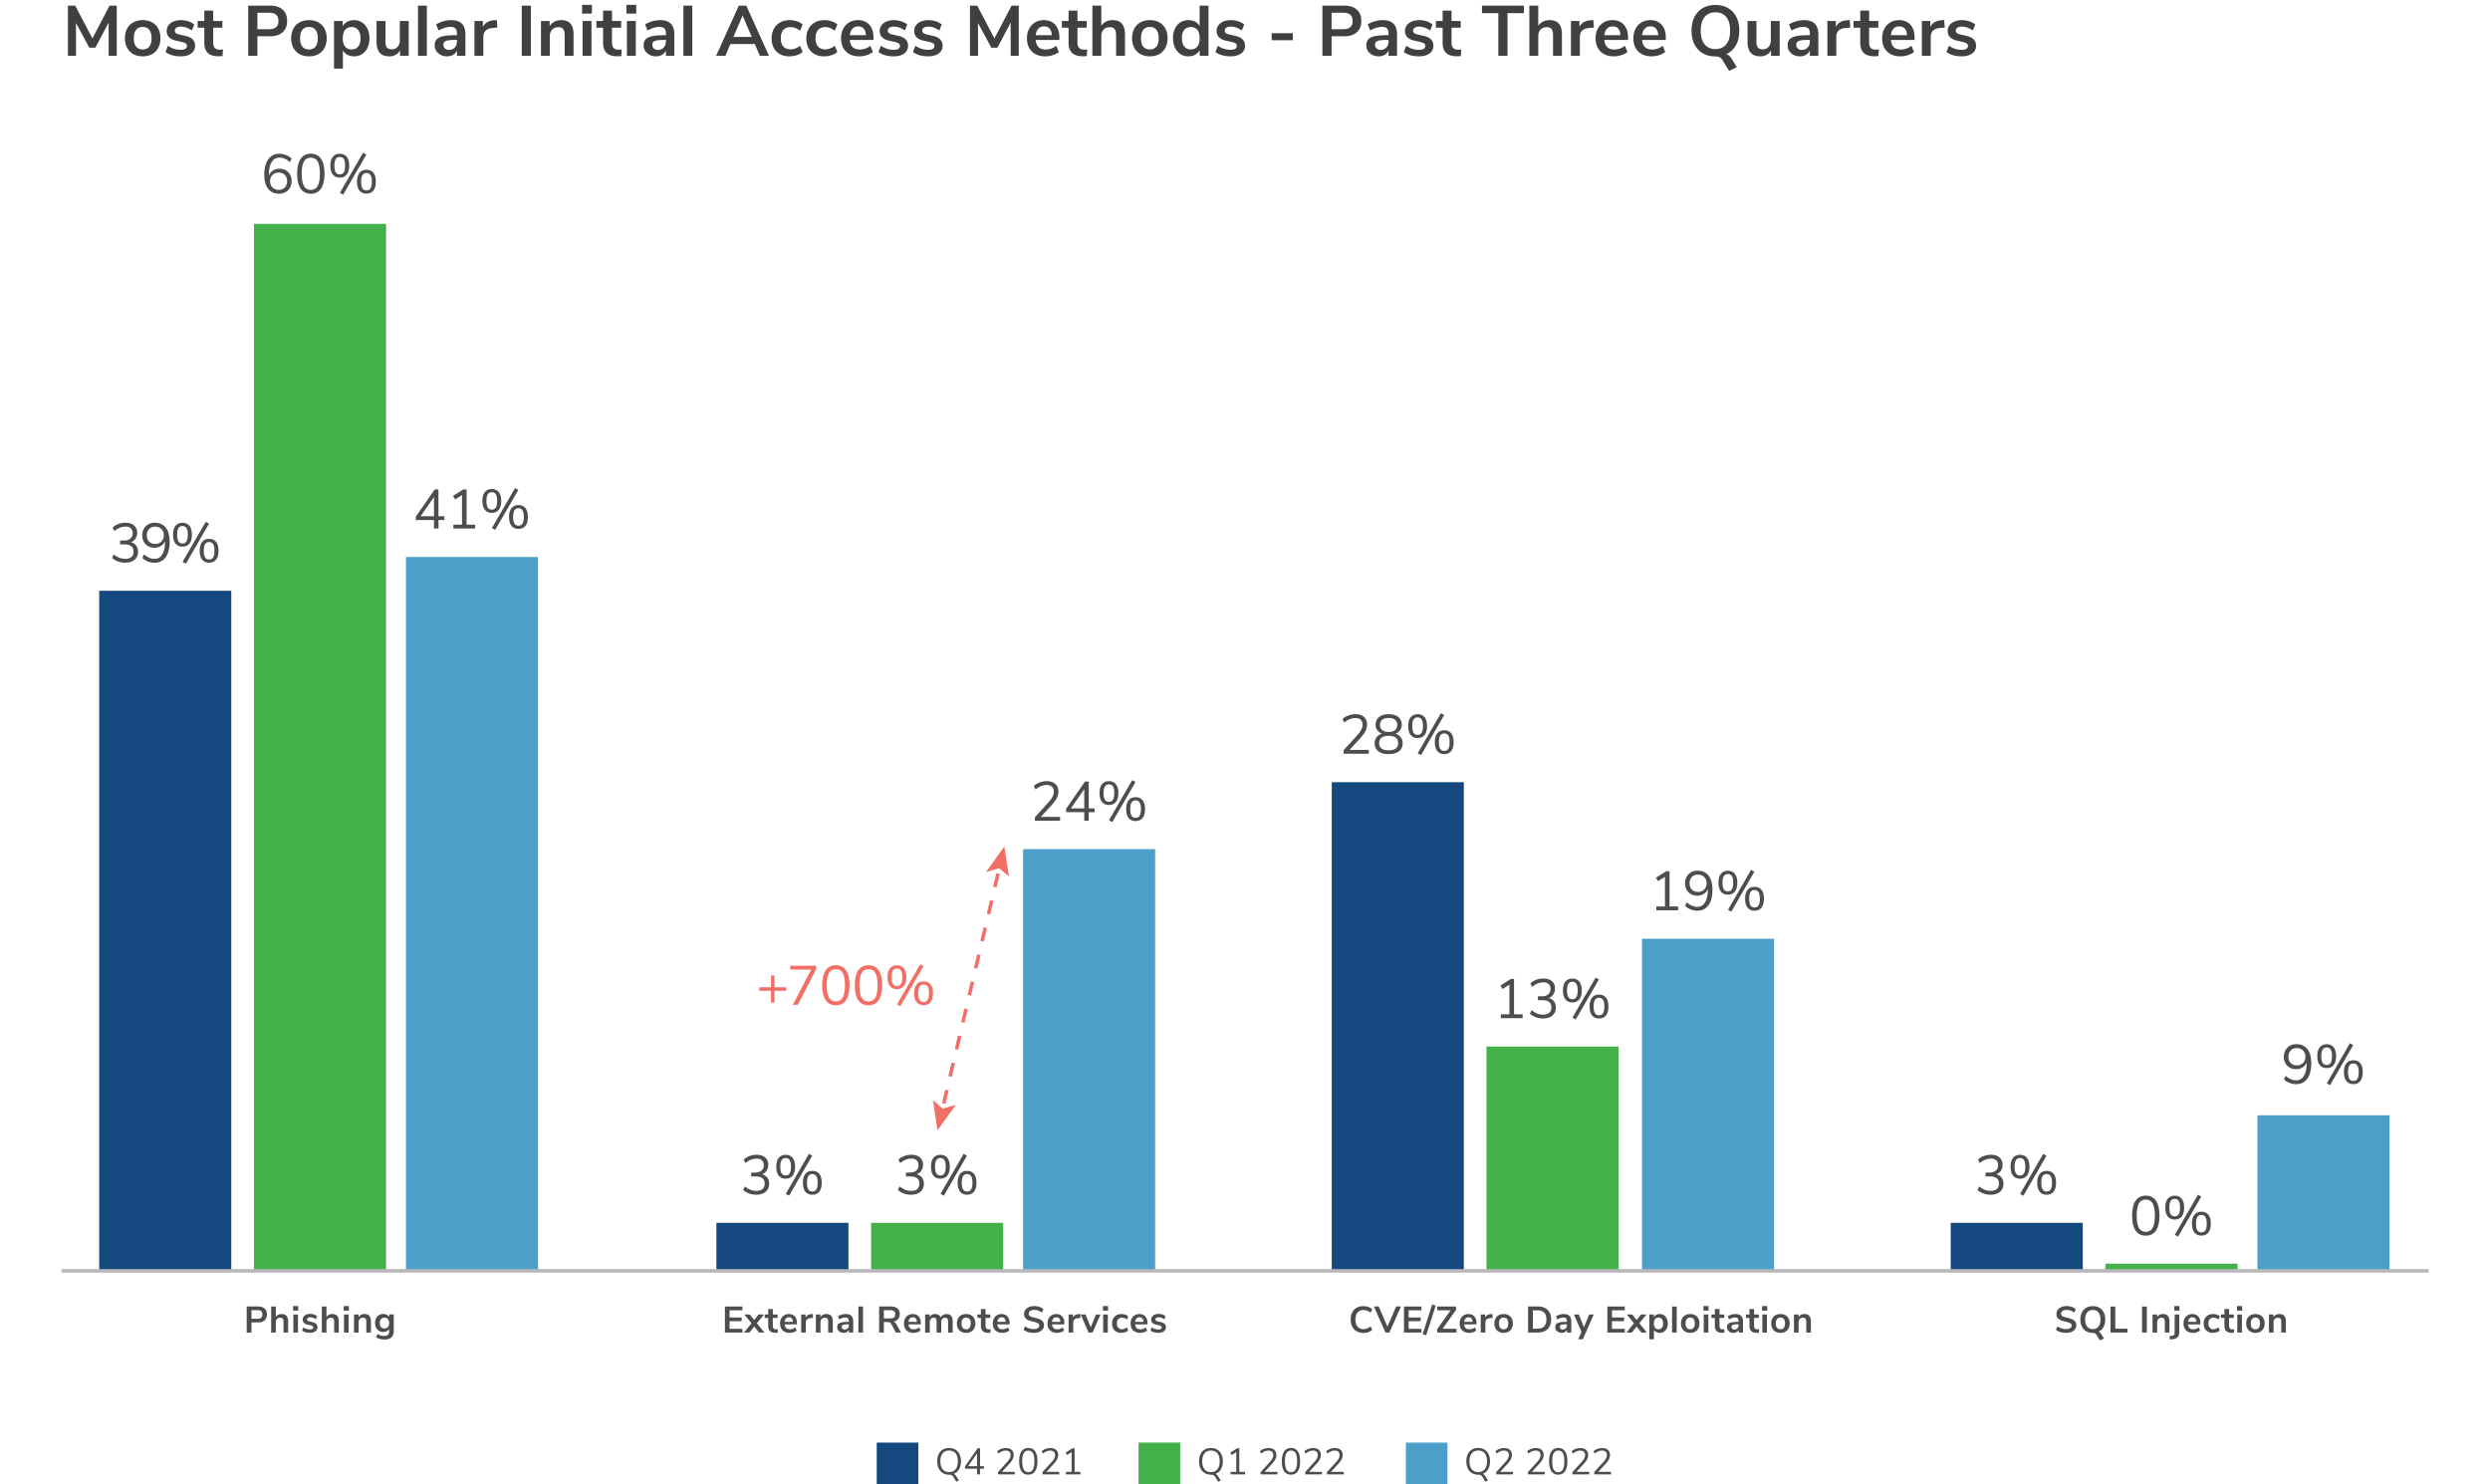 <svg version="1.1" id="_x31_" xmlns="http://www.w3.org/2000/svg" x="0" y="0" viewBox="0 0 700 417.26" style="enable-background:new 0 0 700 417.26" xml:space="preserve"><style>.st0{fill:#404040}.st1{fill:#4d4d4f}.st2{fill:#4c9fc8}.st4{fill:#14487f}.st5{fill:#43b049}.st7{fill:#f26f66}</style><path class="st0" d="M30.8 1.58h2.02v14.1h-2.28V6.36l-3.72 7.04H25.1l-3.74-6.94.02 9.22H19.1V1.58h2.04l4.84 9.22 4.82-9.22zM37.49 15.22a4.29 4.29 0 0 1-1.75-1.78c-.41-.77-.62-1.67-.62-2.7s.21-1.92.62-2.69 1-1.36 1.75-1.77c.75-.41 1.63-.62 2.63-.62s1.88.21 2.63.62c.75.41 1.33 1 1.74 1.77s.61 1.66.61 2.69-.2 1.93-.61 2.7c-.41.77-.99 1.37-1.74 1.78-.75.41-1.63.62-2.63.62s-1.87-.21-2.63-.62zm4.47-2.12c.43-.53.64-1.32.64-2.36 0-1.03-.21-1.81-.64-2.35-.43-.54-1.04-.81-1.84-.81s-1.42.27-1.85.81c-.43.54-.65 1.32-.65 2.35 0 1.04.21 1.83.64 2.36.43.53 1.04.8 1.84.8.82 0 1.44-.27 1.86-.8zM48.37 15.52a5.35 5.35 0 0 1-1.85-.92l.7-1.74c1.04.76 2.24 1.14 3.58 1.14.57 0 1.01-.09 1.31-.28.3-.19.45-.45.45-.8 0-.29-.1-.52-.31-.68-.21-.16-.58-.31-1.11-.44l-1.6-.36c-.91-.2-1.58-.53-2.02-.98-.44-.45-.66-1.04-.66-1.76 0-.6.17-1.13.51-1.59.34-.46.81-.82 1.42-1.07.61-.25 1.31-.38 2.11-.38.69 0 1.36.11 2.01.32.65.21 1.22.51 1.71.9l-.7 1.7c-1.01-.73-2.03-1.1-3.04-1.1-.55 0-.97.1-1.28.3-.31.2-.46.48-.46.84 0 .27.1.49.29.66s.5.31.93.4l1.66.38c.97.21 1.69.55 2.14 1.01s.68 1.06.68 1.81c0 .91-.37 1.63-1.1 2.16-.73.53-1.73.8-2.98.8-.86 0-1.66-.11-2.39-.32zM62.68 13.9l-.12 1.86c-.4.04-.77.06-1.1.06-1.37 0-2.39-.32-3.04-.95s-.98-1.58-.98-2.83V7.78h-1.88V5.9h1.88V2.98h2.5V5.9h2.58v1.88h-2.58V12c0 1.31.61 1.96 1.82 1.96.3 0 .6-.02.92-.06zM69.78 1.58h6.16c1.51 0 2.68.38 3.52 1.13.84.75 1.26 1.81 1.26 3.17 0 1.36-.42 2.42-1.26 3.18-.84.76-2.01 1.14-3.52 1.14h-3.58v5.48h-2.58V1.58zm5.84 6.64c1.77 0 2.66-.77 2.66-2.32 0-.79-.22-1.37-.66-1.75-.44-.38-1.11-.57-2-.57h-3.26v4.64h3.26zM84.23 15.22a4.29 4.29 0 0 1-1.75-1.78c-.41-.77-.62-1.67-.62-2.7s.21-1.92.62-2.69 1-1.36 1.75-1.77c.75-.41 1.63-.62 2.63-.62s1.88.21 2.63.62c.75.41 1.33 1 1.74 1.77s.61 1.66.61 2.69-.2 1.93-.61 2.7c-.41.77-.99 1.37-1.74 1.78-.75.41-1.63.62-2.63.62s-1.87-.21-2.63-.62zm4.47-2.12c.43-.53.64-1.32.64-2.36 0-1.03-.21-1.81-.64-2.35-.43-.54-1.04-.81-1.84-.81s-1.42.27-1.85.81c-.43.54-.65 1.32-.65 2.35 0 1.04.21 1.83.64 2.36.43.53 1.04.8 1.84.8.82 0 1.44-.27 1.86-.8zM101.77 6.3c.66.43 1.17 1.03 1.54 1.81.37.78.55 1.68.55 2.69s-.18 1.9-.55 2.66c-.37.76-.88 1.35-1.53 1.76-.65.41-1.41.62-2.26.62-.69 0-1.31-.15-1.86-.44-.55-.29-.97-.7-1.26-1.22v5.1h-2.5V5.9h2.46v1.48c.29-.55.72-.97 1.27-1.27.55-.3 1.18-.45 1.89-.45.84 0 1.59.21 2.25.64zm-1.07 6.79c.44-.54.66-1.3.66-2.29 0-1.01-.22-1.8-.66-2.36-.44-.56-1.05-.84-1.84-.84-.8 0-1.42.27-1.85.82-.43.55-.65 1.33-.65 2.34 0 1 .22 1.77.65 2.32.43.55 1.05.82 1.85.82.79 0 1.4-.27 1.84-.81zM114.9 5.9v9.78h-2.44v-1.5c-.31.53-.72.94-1.24 1.23s-1.11.43-1.76.43c-2.4 0-3.6-1.35-3.6-4.04V5.9h2.5v5.92c0 .69.14 1.21.42 1.54.28.33.72.5 1.32.5.69 0 1.25-.23 1.67-.69.42-.46.63-1.07.63-1.83V5.9h2.5zM117.5 15.68V1.58h2.5v14.1h-2.5zM129.84 6.66c.67.67 1 1.69 1 3.08v5.94h-2.38v-1.5c-.23.52-.58.93-1.07 1.22-.49.29-1.05.44-1.69.44-.65 0-1.25-.13-1.78-.4s-.95-.63-1.26-1.1-.46-.99-.46-1.56c0-.72.18-1.29.55-1.7.37-.41.96-.71 1.79-.9.83-.19 1.97-.28 3.42-.28h.5v-.46c0-.67-.14-1.15-.43-1.44-.29-.29-.76-.44-1.43-.44-.52 0-1.06.09-1.63.27-.57.18-1.12.43-1.67.75l-.7-1.72c.55-.35 1.21-.63 1.98-.86a7.71 7.71 0 0 1 2.2-.34c1.38 0 2.4.33 3.06 1zm-2.01 6.71c.42-.45.63-1.02.63-1.73v-.42h-.36c-.89 0-1.59.04-2.08.12-.49.08-.85.22-1.06.42-.21.2-.32.47-.32.82 0 .43.15.78.44 1.05s.67.41 1.12.41c.67 0 1.21-.22 1.63-.67zM139.82 7.74l-1.46.14c-1.65.17-2.48 1.01-2.48 2.52v5.28h-2.5V5.9h2.38v1.72c.51-1.17 1.55-1.81 3.14-1.92l.76-.06.16 2.1zM146.68 15.68V1.58h2.58v14.1h-2.58zM160.38 6.66c.57.67.86 1.67.86 3.02v6h-2.5V9.82c0-.76-.14-1.31-.43-1.66-.29-.35-.74-.52-1.35-.52-.72 0-1.3.23-1.73.68-.43.45-.65 1.06-.65 1.82v5.54h-2.5V5.9h2.44v1.46c.33-.55.78-.97 1.34-1.26.56-.29 1.19-.44 1.9-.44 1.18 0 2.05.33 2.62 1zM163.64 1.36h2.76v2.46h-2.76V1.36zm.14 14.32V5.9h2.5v9.78h-2.5zM174.78 13.9l-.12 1.86c-.4.04-.77.06-1.1.06-1.37 0-2.39-.32-3.04-.95s-.98-1.58-.98-2.83V7.78h-1.88V5.9h1.88V2.98h2.5V5.9h2.58v1.88h-2.58V12c0 1.31.61 1.96 1.82 1.96.3 0 .6-.02.92-.06zM176.1 1.36h2.76v2.46h-2.76V1.36zm.14 14.32V5.9h2.5v9.78h-2.5zM188.58 6.66c.67.67 1 1.69 1 3.08v5.94h-2.38v-1.5c-.23.52-.58.93-1.07 1.22-.49.29-1.05.44-1.69.44-.65 0-1.25-.13-1.78-.4s-.95-.63-1.26-1.1-.46-.99-.46-1.56c0-.72.18-1.29.55-1.7.37-.41.96-.71 1.79-.9.83-.19 1.97-.28 3.42-.28h.5v-.46c0-.67-.14-1.15-.43-1.44-.29-.29-.76-.44-1.43-.44-.52 0-1.06.09-1.63.27-.57.18-1.12.43-1.67.75l-.7-1.72c.55-.35 1.21-.63 1.98-.86a7.71 7.71 0 0 1 2.2-.34c1.38 0 2.4.33 3.06 1zm-2.01 6.71c.42-.45.63-1.02.63-1.73v-.42h-.36c-.89 0-1.59.04-2.08.12-.49.08-.85.22-1.06.42-.21.2-.32.47-.32.82 0 .43.15.78.44 1.05s.67.41 1.12.41c.67 0 1.21-.22 1.63-.67zM192.12 15.68V1.58h2.5v14.1h-2.5zM213.62 15.68l-1.42-3.3h-6.86l-1.42 3.3h-2.6l6.38-14.1h2.1l6.38 14.1h-2.56zm-7.44-5.3h5.16l-2.58-6-2.58 6zM219.25 15.22c-.75-.41-1.33-1-1.73-1.76-.4-.76-.6-1.65-.6-2.66s.21-1.91.63-2.69c.42-.78 1.02-1.38 1.79-1.81.77-.43 1.67-.64 2.68-.64.69 0 1.37.11 2.03.33.66.22 1.19.52 1.59.89l-.72 1.76c-.41-.33-.85-.59-1.31-.76-.46-.17-.92-.26-1.37-.26-.87 0-1.54.27-2.02.81s-.72 1.32-.72 2.33c0 1 .24 1.77.72 2.31s1.15.81 2.02.81c.45 0 .91-.09 1.37-.26.46-.17.9-.43 1.31-.76l.72 1.74c-.43.39-.97.69-1.64.91-.67.22-1.36.33-2.08.33-1.03 0-1.92-.21-2.67-.62zM229.01 15.22c-.75-.41-1.33-1-1.73-1.76-.4-.76-.6-1.65-.6-2.66s.21-1.91.63-2.69c.42-.78 1.02-1.38 1.79-1.81.77-.43 1.67-.64 2.68-.64.69 0 1.37.11 2.03.33.66.22 1.19.52 1.59.89l-.72 1.76c-.41-.33-.85-.59-1.31-.76-.46-.17-.92-.26-1.37-.26-.87 0-1.54.27-2.02.81s-.72 1.32-.72 2.33c0 1 .24 1.77.72 2.31s1.15.81 2.02.81c.45 0 .91-.09 1.37-.26.46-.17.9-.43 1.31-.76l.72 1.74c-.43.39-.97.69-1.64.91-.67.22-1.36.33-2.08.33-1.03 0-1.92-.21-2.67-.62zM245.56 11.24h-6.66c.08.91.35 1.58.82 2.02.47.44 1.13.66 2 .66 1.08 0 2.07-.35 2.96-1.04l.72 1.72c-.45.37-1.02.67-1.71.9-.69.23-1.38.34-2.07.34-1.6 0-2.86-.45-3.79-1.36-.93-.91-1.39-2.15-1.39-3.72 0-1 .2-1.89.6-2.66.4-.77.96-1.37 1.69-1.8s1.55-.64 2.47-.64c1.35 0 2.41.43 3.19 1.3.78.87 1.17 2.06 1.17 3.58v.7zm-5.91-3.18c-.41.43-.66 1.04-.75 1.84h4.52c-.03-.81-.23-1.43-.6-1.85-.37-.42-.89-.63-1.56-.63s-1.2.21-1.61.64zM248.81 15.52a5.35 5.35 0 0 1-1.85-.92l.7-1.74c1.04.76 2.23 1.14 3.58 1.14.57 0 1.01-.09 1.31-.28.3-.19.45-.45.45-.8 0-.29-.1-.52-.31-.68-.21-.16-.58-.31-1.11-.44l-1.6-.36c-.91-.2-1.58-.53-2.02-.98-.44-.45-.66-1.04-.66-1.76 0-.6.17-1.13.51-1.59.34-.46.81-.82 1.42-1.07.61-.25 1.31-.38 2.11-.38.69 0 1.36.11 2.01.32.65.21 1.22.51 1.71.9l-.7 1.7c-1.01-.73-2.03-1.1-3.04-1.1-.55 0-.97.1-1.28.3-.31.2-.46.48-.46.84 0 .27.1.49.29.66s.5.31.93.4l1.66.38c.97.21 1.69.55 2.14 1.01s.68 1.06.68 1.81c0 .91-.37 1.63-1.1 2.16-.73.53-1.73.8-2.98.8-.87 0-1.66-.11-2.39-.32zM258.51 15.52a5.35 5.35 0 0 1-1.85-.92l.7-1.74c1.04.76 2.23 1.14 3.58 1.14.57 0 1.01-.09 1.31-.28.3-.19.45-.45.45-.8 0-.29-.1-.52-.31-.68-.21-.16-.58-.31-1.11-.44l-1.6-.36c-.91-.2-1.58-.53-2.02-.98-.44-.45-.66-1.04-.66-1.76 0-.6.17-1.13.51-1.59.34-.46.81-.82 1.42-1.07.61-.25 1.31-.38 2.11-.38.69 0 1.36.11 2.01.32.65.21 1.22.51 1.71.9l-.7 1.7c-1.01-.73-2.03-1.1-3.04-1.1-.55 0-.97.1-1.28.3-.31.2-.46.48-.46.84 0 .27.1.49.29.66s.5.31.93.4l1.66.38c.97.21 1.69.55 2.14 1.01s.68 1.06.68 1.81c0 .91-.37 1.63-1.1 2.16-.73.53-1.73.8-2.98.8-.87 0-1.66-.11-2.39-.32zM284.38 1.58h2.02v14.1h-2.28V6.36l-3.72 7.04h-1.72l-3.74-6.94.02 9.22h-2.28V1.58h2.04l4.84 9.22 4.82-9.22zM297.82 11.24h-6.66c.08.91.35 1.58.82 2.02.47.44 1.13.66 2 .66 1.08 0 2.07-.35 2.96-1.04l.72 1.72c-.45.37-1.02.67-1.71.9-.69.23-1.38.34-2.07.34-1.6 0-2.86-.45-3.79-1.36-.93-.91-1.39-2.15-1.39-3.72 0-1 .2-1.89.6-2.66.4-.77.96-1.37 1.69-1.8s1.55-.64 2.47-.64c1.35 0 2.41.43 3.19 1.3.78.87 1.17 2.06 1.17 3.58v.7zm-5.91-3.18c-.41.43-.66 1.04-.75 1.84h4.52c-.03-.81-.23-1.43-.6-1.85-.37-.42-.89-.63-1.56-.63s-1.2.21-1.61.64zM305.64 13.9l-.12 1.86c-.4.04-.77.06-1.1.06-1.37 0-2.39-.32-3.04-.95s-.98-1.58-.98-2.83V7.78h-1.88V5.9h1.88V2.98h2.5V5.9h2.58v1.88h-2.58V12c0 1.31.61 1.96 1.82 1.96.29 0 .6-.02.92-.06zM315.4 6.66c.57.67.86 1.67.86 3.02v6h-2.5V9.82c0-.76-.14-1.31-.43-1.66-.29-.35-.74-.52-1.35-.52-.72 0-1.3.23-1.73.68-.43.45-.65 1.06-.65 1.82v5.54h-2.5V1.58h2.5v5.68c.33-.52.78-.92 1.33-1.19s1.17-.41 1.85-.41c1.17 0 2.05.33 2.62 1zM320.63 15.22a4.29 4.29 0 0 1-1.75-1.78c-.41-.77-.62-1.67-.62-2.7s.21-1.92.62-2.69 1-1.36 1.75-1.77c.75-.41 1.63-.62 2.63-.62s1.88.21 2.63.62c.75.41 1.33 1 1.74 1.77s.61 1.66.61 2.69-.2 1.93-.61 2.7c-.41.77-.99 1.37-1.74 1.78-.75.41-1.63.62-2.63.62s-1.88-.21-2.63-.62zm4.47-2.12c.43-.53.64-1.32.64-2.36 0-1.03-.21-1.81-.64-2.35-.43-.54-1.04-.81-1.84-.81s-1.42.27-1.85.81c-.43.54-.65 1.32-.65 2.35 0 1.04.21 1.83.64 2.36.43.53 1.04.8 1.84.8.81 0 1.43-.27 1.86-.8zM339.74 1.58v14.1h-2.48V14.1c-.29.55-.72.97-1.27 1.28-.55.31-1.18.46-1.89.46-.84 0-1.59-.21-2.25-.64-.66-.43-1.17-1.03-1.54-1.81-.37-.78-.55-1.68-.55-2.69s.18-1.9.55-2.66c.37-.76.88-1.35 1.53-1.76.65-.41 1.41-.62 2.26-.62.71 0 1.33.15 1.88.44.55.29.97.71 1.26 1.24V1.58h2.5zm-3.13 11.5c.43-.55.65-1.33.65-2.34s-.22-1.79-.65-2.33-1.04-.81-1.83-.81c-.8 0-1.42.27-1.86.8s-.66 1.3-.66 2.3c0 1.01.22 1.8.66 2.36s1.05.84 1.84.84c.8 0 1.42-.27 1.85-.82zM343.53 15.52a5.35 5.35 0 0 1-1.85-.92l.7-1.74c1.04.76 2.23 1.14 3.58 1.14.57 0 1.01-.09 1.31-.28.3-.19.45-.45.45-.8 0-.29-.1-.52-.31-.68-.21-.16-.58-.31-1.11-.44l-1.6-.36c-.91-.2-1.58-.53-2.02-.98-.44-.45-.66-1.04-.66-1.76 0-.6.17-1.13.51-1.59.34-.46.81-.82 1.42-1.07.61-.25 1.31-.38 2.11-.38.69 0 1.36.11 2.01.32.65.21 1.22.51 1.71.9l-.7 1.7c-1.01-.73-2.03-1.1-3.04-1.1-.55 0-.97.1-1.28.3-.31.2-.46.48-.46.84 0 .27.1.49.29.66s.5.31.93.4l1.66.38c.97.21 1.69.55 2.14 1.01s.68 1.06.68 1.81c0 .91-.37 1.63-1.1 2.16-.73.53-1.73.8-2.98.8-.87 0-1.66-.11-2.39-.32zM357.5 11.32V9.34h5.96v1.98h-5.96zM371.76 1.58h6.16c1.51 0 2.68.38 3.52 1.13.84.75 1.26 1.81 1.26 3.17 0 1.36-.42 2.42-1.26 3.18-.84.76-2.01 1.14-3.52 1.14h-3.58v5.48h-2.58V1.58zm5.84 6.64c1.77 0 2.66-.77 2.66-2.32 0-.79-.22-1.37-.66-1.75-.44-.38-1.11-.57-2-.57h-3.26v4.64h3.26zM391.74 6.66c.67.67 1 1.69 1 3.08v5.94h-2.38v-1.5c-.23.52-.58.93-1.07 1.22-.49.29-1.05.44-1.69.44-.65 0-1.25-.13-1.78-.4s-.95-.63-1.26-1.1-.46-.99-.46-1.56c0-.72.18-1.29.55-1.7.37-.41.96-.71 1.79-.9.83-.19 1.97-.28 3.42-.28h.5v-.46c0-.67-.14-1.15-.43-1.44-.29-.29-.76-.44-1.43-.44-.52 0-1.06.09-1.63.27-.57.18-1.12.43-1.67.75l-.7-1.72c.55-.35 1.21-.63 1.98-.86a7.71 7.71 0 0 1 2.2-.34c1.37 0 2.39.33 3.06 1zm-2.01 6.71c.42-.45.63-1.02.63-1.73v-.42H390c-.89 0-1.59.04-2.08.12s-.85.22-1.06.42c-.21.2-.32.47-.32.82 0 .43.15.78.44 1.05.29.27.67.41 1.12.41.67 0 1.21-.22 1.63-.67zM396.49 15.52a5.35 5.35 0 0 1-1.85-.92l.7-1.74c1.04.76 2.23 1.14 3.58 1.14.57 0 1.01-.09 1.31-.28.3-.19.45-.45.45-.8 0-.29-.1-.52-.31-.68-.21-.16-.58-.31-1.11-.44l-1.6-.36c-.91-.2-1.58-.53-2.02-.98-.44-.45-.66-1.04-.66-1.76 0-.6.17-1.13.51-1.59.34-.46.81-.82 1.42-1.07.61-.25 1.31-.38 2.11-.38.69 0 1.36.11 2.01.32.65.21 1.22.51 1.71.9l-.7 1.7c-1.01-.73-2.03-1.1-3.04-1.1-.55 0-.97.1-1.28.3-.31.2-.46.48-.46.84 0 .27.1.49.29.66s.5.31.93.4l1.66.38c.97.21 1.69.55 2.14 1.01s.68 1.06.68 1.81c0 .91-.37 1.63-1.1 2.16-.73.53-1.73.8-2.98.8-.87 0-1.67-.11-2.39-.32zM410.8 13.9l-.12 1.86c-.4.04-.77.06-1.1.06-1.37 0-2.39-.32-3.04-.95s-.98-1.58-.98-2.83V7.78h-1.88V5.9h1.88V2.98h2.5V5.9h2.58v1.88h-2.58V12c0 1.31.61 1.96 1.82 1.96.29 0 .6-.02.92-.06zM421.22 15.68V3.7h-4.6V1.58h11.78V3.7h-4.6v11.98h-2.58zM438.24 6.66c.57.67.86 1.67.86 3.02v6h-2.5V9.82c0-.76-.14-1.31-.43-1.66-.29-.35-.74-.52-1.35-.52-.72 0-1.3.23-1.73.68-.43.45-.65 1.06-.65 1.82v5.54h-2.5V1.58h2.5v5.68c.33-.52.78-.92 1.33-1.19.55-.27 1.17-.41 1.85-.41 1.17 0 2.04.33 2.62 1zM448.08 7.74l-1.46.14c-1.65.17-2.48 1.01-2.48 2.52v5.28h-2.5V5.9h2.38v1.72c.51-1.17 1.55-1.81 3.14-1.92l.76-.06.16 2.1zM457.68 11.24h-6.66c.08.91.35 1.58.82 2.02s1.13.66 2 .66c1.08 0 2.07-.35 2.96-1.04l.72 1.72c-.45.37-1.02.67-1.71.9-.69.23-1.38.34-2.07.34-1.6 0-2.86-.45-3.79-1.36-.93-.91-1.39-2.15-1.39-3.72 0-1 .2-1.89.6-2.66.4-.77.96-1.37 1.69-1.8s1.55-.64 2.47-.64c1.35 0 2.41.43 3.19 1.3.78.87 1.17 2.06 1.17 3.58v.7zm-5.91-3.18c-.41.43-.66 1.04-.75 1.84h4.52c-.03-.81-.23-1.43-.6-1.85-.37-.42-.89-.63-1.56-.63s-1.21.21-1.61.64zM468.3 11.24h-6.66c.08.91.35 1.58.82 2.02.47.44 1.13.66 2 .66 1.08 0 2.07-.35 2.96-1.04l.72 1.72c-.45.37-1.02.67-1.71.9s-1.38.34-2.07.34c-1.6 0-2.86-.45-3.79-1.36-.93-.91-1.39-2.15-1.39-3.72 0-1 .2-1.89.6-2.66.4-.77.96-1.37 1.69-1.8s1.55-.64 2.47-.64c1.35 0 2.41.43 3.19 1.3.78.87 1.17 2.06 1.17 3.58v.7zm-5.91-3.18c-.41.43-.66 1.04-.75 1.84h4.52c-.03-.81-.23-1.43-.6-1.85-.37-.42-.89-.63-1.56-.63s-1.21.21-1.61.64zM486.12 15.67c.24.21.47.5.7.87l1.44 2.34-2.16 1.04-1.94-3.14c-.37-.61-1.01-.92-1.9-.92-1.37 0-2.56-.29-3.57-.88-1.01-.59-1.78-1.43-2.33-2.52s-.82-2.37-.82-3.84c0-1.47.27-2.74.82-3.83.55-1.09 1.32-1.92 2.33-2.51 1.01-.59 2.2-.88 3.57-.88 1.36 0 2.54.29 3.55.88 1.01.59 1.78 1.42 2.33 2.51.55 1.09.82 2.36.82 3.83 0 1.6-.32 2.97-.95 4.11a5.604 5.604 0 0 1-2.73 2.49c.32.09.6.24.84.45zm-.83-3.21c.73-.89 1.09-2.17 1.09-3.84s-.36-2.94-1.09-3.83c-.73-.89-1.74-1.33-3.03-1.33-1.31 0-2.32.44-3.05 1.33-.73.89-1.09 2.16-1.09 3.83s.36 2.95 1.09 3.84c.73.89 1.74 1.34 3.05 1.34 1.29 0 2.3-.45 3.03-1.34zM500.32 5.9v9.78h-2.44v-1.5c-.31.53-.72.94-1.24 1.23-.52.29-1.11.43-1.76.43-2.4 0-3.6-1.35-3.6-4.04V5.9h2.5v5.92c0 .69.14 1.21.42 1.54s.72.5 1.32.5c.69 0 1.25-.23 1.67-.69.42-.46.63-1.07.63-1.83V5.9h2.5zM510.18 6.66c.67.67 1 1.69 1 3.08v5.94h-2.38v-1.5c-.23.52-.58.93-1.07 1.22-.49.29-1.05.44-1.69.44-.65 0-1.25-.13-1.78-.4s-.95-.63-1.26-1.1-.46-.99-.46-1.56c0-.72.18-1.29.55-1.7.37-.41.96-.71 1.79-.9.83-.19 1.97-.28 3.42-.28h.5v-.46c0-.67-.14-1.15-.43-1.44-.29-.29-.76-.44-1.43-.44-.52 0-1.06.09-1.63.27-.57.18-1.12.43-1.67.75l-.7-1.72c.55-.35 1.21-.63 1.98-.86a7.71 7.71 0 0 1 2.2-.34c1.37 0 2.39.33 3.06 1zm-2.01 6.71c.42-.45.63-1.02.63-1.73v-.42h-.36c-.89 0-1.59.04-2.08.12s-.85.22-1.06.42c-.21.2-.32.47-.32.82 0 .43.15.78.44 1.05.29.27.67.41 1.12.41.66 0 1.21-.22 1.63-.67zM520.16 7.74l-1.46.14c-1.65.17-2.48 1.01-2.48 2.52v5.28h-2.5V5.9h2.38v1.72c.51-1.17 1.55-1.81 3.14-1.92l.76-.06.16 2.1zM528.2 13.9l-.12 1.86c-.4.04-.77.06-1.1.06-1.37 0-2.39-.32-3.04-.95s-.98-1.58-.98-2.83V7.78h-1.88V5.9h1.88V2.98h2.5V5.9h2.58v1.88h-2.58V12c0 1.31.61 1.96 1.82 1.96.29 0 .6-.02.92-.06zM538.24 11.24h-6.66c.08.91.35 1.58.82 2.02s1.13.66 2 .66c1.08 0 2.07-.35 2.96-1.04l.72 1.72c-.45.37-1.02.67-1.71.9-.69.23-1.38.34-2.07.34-1.6 0-2.86-.45-3.79-1.36-.93-.91-1.39-2.15-1.39-3.72 0-1 .2-1.89.6-2.66.4-.77.96-1.37 1.69-1.8s1.55-.64 2.47-.64c1.35 0 2.41.43 3.19 1.3.78.87 1.17 2.06 1.17 3.58v.7zm-5.91-3.18c-.41.43-.66 1.04-.75 1.84h4.52c-.03-.81-.23-1.43-.6-1.85-.37-.42-.89-.63-1.56-.63s-1.21.21-1.61.64zM546.72 7.74l-1.46.14c-1.65.17-2.48 1.01-2.48 2.52v5.28h-2.5V5.9h2.38v1.72c.51-1.17 1.55-1.81 3.14-1.92l.76-.06.16 2.1zM549.05 15.52a5.35 5.35 0 0 1-1.85-.92l.7-1.74c1.04.76 2.23 1.14 3.58 1.14.57 0 1.01-.09 1.31-.28.3-.19.45-.45.45-.8 0-.29-.1-.52-.31-.68-.21-.16-.58-.31-1.11-.44l-1.6-.36c-.91-.2-1.58-.53-2.02-.98-.44-.45-.66-1.04-.66-1.76 0-.6.17-1.13.51-1.59.34-.46.81-.82 1.42-1.07.61-.25 1.31-.38 2.11-.38.69 0 1.36.11 2.01.32.65.21 1.22.51 1.71.9l-.7 1.7c-1.01-.73-2.03-1.1-3.04-1.1-.55 0-.97.1-1.28.3-.31.2-.46.48-.46.84 0 .27.1.49.29.66s.5.31.93.4l1.66.38c.97.21 1.69.55 2.14 1.01s.68 1.06.68 1.81c0 .91-.37 1.63-1.1 2.16-.73.53-1.73.8-2.98.8-.87 0-1.67-.11-2.39-.32z"/><path class="st1" d="M381.38 374.26c-.54-.31-.95-.75-1.24-1.32-.29-.57-.43-1.23-.43-1.99s.14-1.42.43-1.98c.29-.57.7-1 1.24-1.31.54-.31 1.17-.46 1.89-.46.49 0 .96.08 1.39.23.44.15.8.37 1.1.65l-.45.98c-.33-.26-.66-.46-.99-.58-.33-.12-.67-.18-1.04-.18-.71 0-1.25.23-1.64.69-.38.46-.58 1.12-.58 1.98 0 .87.19 1.53.58 1.99.39.46.93.69 1.64.69.37 0 .71-.06 1.04-.18.33-.12.66-.31.99-.58l.45.98c-.3.28-.67.49-1.1.65-.44.15-.9.23-1.39.23-.73-.03-1.35-.18-1.89-.49zM392.5 367.29h1.36l-3.27 7.33h-1.09l-3.27-7.33h1.38l2.43 5.67 2.46-5.67zM394.69 374.63v-7.33h4.91v1.06H396v2.02h3.39v1.05H396v2.14h3.6v1.06h-4.91zM400.94 375.39l-.99-.31 2.67-8.36.99.31-2.67 8.36zM405.54 373.56h3.9v1.07h-5.4v-.98l3.76-5.28h-3.76v-1.07h5.28v.97l-3.78 5.29zM415.08 372.32h-3.46c.04.47.18.82.43 1.05.24.23.59.34 1.04.34.56 0 1.08-.18 1.54-.54l.37.89c-.24.19-.53.35-.89.47s-.72.18-1.08.18c-.83 0-1.49-.24-1.97-.71s-.72-1.12-.72-1.93c0-.52.1-.98.31-1.38s.5-.71.88-.94c.38-.22.81-.33 1.29-.33.7 0 1.25.22 1.66.68.41.45.61 1.07.61 1.86v.36zm-3.07-1.66c-.21.22-.34.54-.39.96h2.35c-.01-.42-.12-.74-.31-.96-.19-.22-.46-.33-.81-.33s-.63.11-.84.33zM419.62 370.5l-.76.07c-.86.09-1.29.53-1.29 1.31v2.75h-1.3v-5.09h1.24v.89c.26-.61.81-.94 1.63-1l.39-.03.09 1.1zM421.34 374.39c-.39-.21-.69-.52-.91-.93-.22-.4-.32-.87-.32-1.4 0-.53.11-1 .32-1.4.21-.4.52-.71.91-.92s.85-.32 1.37-.32c.52 0 .98.11 1.37.32s.69.52.91.92c.21.4.32.87.32 1.4 0 .53-.11 1-.32 1.4-.21.4-.51.71-.91.93s-.85.32-1.37.32c-.52 0-.97-.11-1.37-.32zm2.33-1.11c.22-.28.33-.69.33-1.23 0-.53-.11-.94-.33-1.22-.22-.28-.54-.42-.96-.42s-.74.14-.96.42c-.23.28-.34.69-.34 1.22 0 .54.11.95.33 1.23.22.28.54.42.96.42.42 0 .75-.14.97-.42zM429.58 367.29h2.7c1.2 0 2.13.32 2.79.96.66.64.99 1.54.99 2.7 0 1.16-.33 2.06-.99 2.7-.66.64-1.59.97-2.79.97h-2.7v-7.33zm2.62 6.24c1.68 0 2.53-.86 2.53-2.58 0-1.71-.84-2.57-2.53-2.57h-1.28v5.15h1.28zM441.21 369.94c.35.35.52.88.52 1.6v3.09h-1.24v-.78c-.12.27-.3.48-.56.63-.25.15-.55.23-.88.23-.34 0-.65-.07-.93-.21s-.5-.33-.66-.57c-.16-.24-.24-.51-.24-.81 0-.38.1-.67.29-.88s.5-.37.93-.47c.43-.1 1.02-.15 1.78-.15h.26v-.24c0-.35-.07-.6-.22-.75-.15-.15-.4-.23-.74-.23-.27 0-.55.05-.85.14s-.58.22-.87.39l-.36-.89c.28-.18.63-.33 1.03-.45s.78-.18 1.14-.18c.73.01 1.26.18 1.6.53zm-1.04 3.49c.22-.23.33-.53.33-.9v-.22h-.19c-.46 0-.83.02-1.08.06s-.44.11-.55.22c-.11.1-.17.25-.17.43 0 .22.08.4.23.55.15.14.35.21.58.21.35-.01.63-.12.85-.35zM446.76 369.55h1.28l-3.06 6.95h-1.31l.93-2.07-2.12-4.88h1.37l1.44 3.59 1.47-3.59zM451.86 374.63v-7.33h4.91v1.06h-3.6v2.02h3.39v1.05h-3.39v2.14h3.6v1.06h-4.91zM460.85 372.01l2.14 2.62h-1.54l-1.35-1.7-1.34 1.7h-1.54l2.13-2.62-2.02-2.46h1.55l1.22 1.55 1.22-1.55h1.55l-2.02 2.46zM467.77 369.75c.34.22.61.54.8.94.19.41.29.87.29 1.4 0 .53-.09.99-.29 1.38-.19.4-.46.7-.8.92s-.73.32-1.17.32c-.36 0-.68-.08-.97-.23s-.5-.36-.66-.63v2.65h-1.3v-6.96h1.28v.77c.15-.28.37-.5.66-.66s.62-.23.98-.23c.45 0 .84.11 1.18.33zm-.56 3.53c.23-.28.34-.68.34-1.19 0-.53-.11-.94-.34-1.23s-.55-.44-.96-.44c-.42 0-.74.14-.96.43s-.34.69-.34 1.22c0 .52.11.92.34 1.21s.55.43.96.43c.42-.01.74-.15.96-.43zM470.06 374.63v-7.33h1.3v7.33h-1.3zM473.79 374.39c-.39-.21-.69-.52-.91-.93-.22-.4-.32-.87-.32-1.4 0-.53.11-1 .32-1.4.21-.4.52-.71.91-.92s.85-.32 1.37-.32c.52 0 .98.11 1.37.32s.69.52.91.92c.21.4.32.87.32 1.4 0 .53-.11 1-.32 1.4-.21.4-.51.71-.91.93s-.85.32-1.37.32c-.52 0-.98-.11-1.37-.32zm2.33-1.11c.22-.28.33-.69.33-1.23 0-.53-.11-.94-.33-1.22-.22-.28-.54-.42-.96-.42s-.74.14-.96.42c-.23.28-.34.69-.34 1.22 0 .54.11.95.33 1.23.22.28.54.42.96.42.42 0 .74-.14.97-.42zM478.88 367.18h1.44v1.28h-1.44v-1.28zm.08 7.45v-5.09h1.3v5.09h-1.3zM484.81 373.7l-.06.97c-.21.02-.4.03-.57.03-.71 0-1.24-.17-1.58-.49s-.51-.82-.51-1.47v-2.22h-.98v-.98h.98v-1.52h1.3v1.52h1.34v.98h-1.34v2.19c0 .68.32 1.02.95 1.02.14 0 .3-.01.47-.03zM489.48 369.94c.35.35.52.88.52 1.6v3.09h-1.24v-.78c-.12.27-.3.48-.56.63-.25.15-.55.23-.88.23-.34 0-.65-.07-.93-.21s-.5-.33-.66-.57c-.16-.24-.24-.51-.24-.81 0-.38.1-.67.29-.88s.5-.37.93-.47c.43-.1 1.02-.15 1.78-.15h.26v-.24c0-.35-.07-.6-.22-.75-.15-.15-.4-.23-.74-.23-.27 0-.55.05-.85.14s-.58.22-.87.39l-.36-.89c.28-.18.63-.33 1.03-.45s.78-.18 1.14-.18c.72.01 1.25.18 1.6.53zm-1.05 3.49c.22-.23.33-.53.33-.9v-.22h-.19c-.46 0-.83.02-1.08.06s-.44.11-.55.22c-.11.1-.17.25-.17.43 0 .22.08.4.23.55.15.14.35.21.58.21.35-.01.64-.12.85-.35zM494.53 373.7l-.06.97c-.21.02-.4.03-.57.03-.71 0-1.24-.17-1.58-.49s-.51-.82-.51-1.47v-2.22h-.98v-.98h.98v-1.52h1.3v1.52h1.34v.98h-1.34v2.19c0 .68.32 1.02.95 1.02.15 0 .31-.01.47-.03zM495.36 367.18h1.44v1.28h-1.44v-1.28zm.07 7.45v-5.09h1.3v5.09h-1.3zM499.16 374.39c-.39-.21-.69-.52-.91-.93-.22-.4-.32-.87-.32-1.4 0-.53.11-1 .32-1.4.21-.4.52-.71.91-.92s.85-.32 1.37-.32c.52 0 .98.11 1.37.32s.69.52.91.92c.21.4.32.87.32 1.4 0 .53-.11 1-.32 1.4-.21.4-.51.71-.91.93s-.85.32-1.37.32c-.53 0-.98-.11-1.37-.32zm2.32-1.11c.22-.28.33-.69.33-1.23 0-.53-.11-.94-.33-1.22-.22-.28-.54-.42-.96-.42s-.74.14-.96.42c-.23.28-.34.69-.34 1.22 0 .54.11.95.33 1.23.22.28.54.42.96.42.43 0 .75-.14.97-.42zM508.64 369.94c.3.35.45.87.45 1.57v3.12h-1.3v-3.05c0-.4-.07-.68-.22-.86-.15-.18-.38-.27-.7-.27-.37 0-.67.12-.9.35s-.34.55-.34.95v2.88h-1.3v-5.09h1.27v.76c.17-.28.41-.5.7-.66s.62-.23.99-.23c.59.01 1.05.18 1.35.53zM69.35 367.29h3.2c.78 0 1.39.2 1.83.59.44.39.65.94.65 1.65s-.22 1.26-.65 1.65c-.44.4-1.05.59-1.83.59h-1.86v2.85h-1.34v-7.33zm3.04 3.46c.92 0 1.38-.4 1.38-1.21 0-.41-.11-.71-.34-.91-.23-.2-.58-.3-1.04-.3h-1.7v2.41h1.7zM80.55 369.94c.3.35.45.87.45 1.57v3.12h-1.3v-3.05c0-.4-.07-.68-.22-.86-.15-.18-.38-.27-.7-.27-.37 0-.67.12-.9.35-.23.24-.34.55-.34.95v2.88h-1.3v-7.33h1.3v2.95c.17-.27.4-.48.69-.62.29-.14.61-.21.96-.21.61 0 1.07.17 1.36.52zM82.39 367.18h1.44v1.28h-1.44v-1.28zm.08 7.45v-5.09h1.3v5.09h-1.3zM85.89 374.54c-.38-.11-.7-.27-.96-.48l.36-.91c.54.4 1.16.59 1.86.59.3 0 .53-.05.68-.15.16-.1.23-.24.23-.42 0-.15-.05-.27-.16-.35s-.3-.16-.58-.23l-.83-.19c-.47-.1-.82-.27-1.05-.51-.23-.24-.34-.54-.34-.92 0-.31.09-.59.27-.83s.42-.42.74-.56.68-.2 1.1-.2c.36 0 .71.05 1.05.17s.63.27.89.47l-.36.88c-.53-.38-1.05-.57-1.58-.57-.28 0-.51.05-.67.16a.49.49 0 0 0-.24.44c0 .14.05.25.15.34s.26.16.48.21l.86.2c.51.11.88.29 1.11.53s.35.55.35.94c0 .47-.19.85-.57 1.12s-.9.42-1.55.42c-.44.02-.86-.04-1.24-.15zM94.79 369.94c.3.35.45.87.45 1.57v3.12h-1.3v-3.05c0-.4-.07-.68-.22-.86-.15-.18-.38-.27-.7-.27-.37 0-.67.12-.9.35-.23.24-.34.55-.34.95v2.88h-1.3v-7.33h1.3v2.95c.17-.27.4-.48.69-.62.29-.14.61-.21.96-.21.61 0 1.06.17 1.36.52zM96.63 367.18h1.44v1.28h-1.44v-1.28zm.07 7.45v-5.09H98v5.09h-1.3zM103.83 369.94c.3.35.45.87.45 1.57v3.12h-1.3v-3.05c0-.4-.07-.68-.22-.86-.15-.18-.38-.27-.7-.27-.37 0-.67.12-.9.35-.23.24-.34.55-.34.95v2.88h-1.3v-5.09h1.27v.76c.17-.28.41-.5.7-.66s.62-.23.99-.23c.6.01 1.05.18 1.35.53zM110.69 369.54v4.62c0 .8-.22 1.4-.66 1.81s-1.09.61-1.95.61c-.44 0-.87-.06-1.28-.17-.41-.11-.77-.28-1.07-.48l.36-.92c.63.38 1.28.57 1.96.57.9 0 1.35-.44 1.35-1.33v-.67c-.15.28-.37.5-.67.66-.29.16-.62.23-1 .23-.44 0-.84-.11-1.18-.32-.34-.21-.61-.51-.81-.89-.19-.38-.29-.82-.29-1.32s.1-.94.29-1.33c.19-.38.46-.68.81-.89.35-.21.74-.32 1.19-.32.37 0 .71.08 1 .23.29.16.51.38.67.66v-.77h1.28zm-1.64 3.53c.23-.27.35-.64.35-1.11 0-.48-.12-.85-.35-1.12s-.56-.41-.97-.41c-.41 0-.73.13-.97.41s-.35.64-.35 1.12c0 .46.12.83.35 1.11.24.27.56.41.97.41.42-.01.74-.14.97-.41z"/><path class="st5" d="M71.4 62.93h37.13v294.34H71.4z"/><path class="st2" d="M114.12 156.59h37.13v200.69h-37.13z"/><path class="st4" d="M27.89 166.09h37.13v191.18H27.89z"/><path class="st1" d="M38.3 153.4c.34.45.51 1.02.51 1.71 0 .96-.33 1.71-.98 2.26-.65.55-1.53.83-2.64.83-.71 0-1.39-.12-2.04-.36s-1.21-.57-1.65-1l.48-.98c1 .84 2.06 1.26 3.18 1.26.78 0 1.37-.17 1.78-.52.41-.35.61-.86.61-1.54 0-1.34-.84-2.01-2.53-2.01h-1.26v-1.08h1.01c.81 0 1.44-.18 1.87-.54.44-.36.66-.88.66-1.55 0-.59-.18-1.05-.53-1.37-.35-.32-.86-.48-1.51-.48-1.06 0-2.1.42-3.12 1.26l-.48-.98c.45-.43.99-.76 1.64-1 .65-.24 1.32-.36 2.01-.36 1 0 1.79.25 2.38.76.59.5.88 1.18.88 2.04 0 .63-.15 1.19-.46 1.66s-.74.81-1.29 1.02c.64.2 1.14.52 1.48.97zM46.62 148.36c.72.93 1.08 2.25 1.08 3.96 0 1.86-.37 3.31-1.12 4.34-.75 1.03-1.79 1.55-3.14 1.55-.62 0-1.24-.12-1.84-.35s-1.13-.57-1.59-1.01l.48-.98c.52.44 1.02.76 1.49.96.47.2.95.3 1.44.3.95 0 1.68-.42 2.2-1.26.52-.84.78-2.02.78-3.55v-.2c-.24.58-.63 1.04-1.16 1.37-.54.33-1.14.5-1.82.5-.67 0-1.26-.15-1.78-.44s-.93-.7-1.22-1.23c-.29-.53-.44-1.14-.44-1.83 0-.68.15-1.28.45-1.83.3-.54.72-.96 1.26-1.26.54-.3 1.15-.45 1.83-.45 1.35.02 2.38.48 3.1 1.41zm-1.24 3.89c.45-.45.68-1.04.68-1.75 0-.73-.23-1.32-.68-1.77-.45-.45-1.04-.68-1.77-.68-.71 0-1.27.22-1.7.67s-.64 1.04-.64 1.78.22 1.33.65 1.77c.43.44 1 .66 1.71.66s1.29-.23 1.75-.68zM49.35 152.84c-.47-.57-.7-1.41-.7-2.52 0-1.1.23-1.94.7-2.5.47-.57 1.12-.85 1.95-.85s1.48.28 1.95.85.7 1.4.7 2.5c0 1.11-.23 1.95-.7 2.52-.47.57-1.12.85-1.95.85s-1.49-.28-1.95-.85zm3.08-.64c.24-.4.37-1.02.37-1.87 0-.84-.12-1.46-.37-1.86-.24-.4-.62-.59-1.13-.59-.51 0-.89.2-1.14.59-.25.4-.37 1.01-.37 1.86 0 .85.12 1.48.37 1.87.25.4.63.59 1.14.59.5 0 .88-.2 1.13-.59zm-.18 6.28-.92-.53 6.51-11.25.92.53-6.51 11.25zm4.58-1.13c-.47-.57-.7-1.41-.7-2.52 0-1.1.23-1.94.7-2.5.47-.57 1.12-.85 1.95-.85.84 0 1.49.28 1.96.84s.69 1.4.69 2.51-.23 1.95-.69 2.52c-.46.57-1.12.85-1.96.85-.83 0-1.48-.28-1.95-.85zm3.1-.64c.24-.39.37-1.02.37-1.88 0-.84-.12-1.46-.37-1.86s-.63-.59-1.14-.59c-.51 0-.89.2-1.13.59-.24.4-.37 1.01-.37 1.86 0 .85.12 1.48.37 1.87.24.4.62.59 1.13.59.51.01.9-.19 1.14-.58zM80.33 47.86c.52.29.93.7 1.22 1.23s.44 1.14.44 1.83c0 .68-.15 1.28-.45 1.83-.3.54-.72.96-1.26 1.26-.54.3-1.15.45-1.83.45-1.33 0-2.36-.46-3.08-1.39-.72-.93-1.08-2.25-1.08-3.96 0-1.24.17-2.3.51-3.18.34-.88.82-1.56 1.46-2.02.63-.46 1.39-.69 2.28-.69.63 0 1.25.12 1.86.35.6.23 1.13.57 1.59 1.01l-.48.98c-.52-.44-1.02-.76-1.49-.96s-.95-.3-1.44-.3c-.95 0-1.68.42-2.21 1.26-.52.84-.79 2.02-.79 3.55v.23c.24-.58.62-1.04 1.15-1.39s1.14-.51 1.84-.51c.65-.01 1.24.13 1.76.42zm-.25 4.85c.43-.45.64-1.04.64-1.78 0-.73-.22-1.32-.65-1.76s-1-.67-1.71-.67c-.72 0-1.3.23-1.76.68-.45.45-.68 1.04-.68 1.75 0 .73.23 1.32.68 1.77.45.45 1.04.68 1.77.68.72 0 1.28-.22 1.71-.67zM84.51 53.03c-.66-.96-.98-2.35-.98-4.18 0-1.84.33-3.24.98-4.2s1.61-1.44 2.87-1.44 2.21.48 2.87 1.43.98 2.35.98 4.19-.33 3.24-.98 4.2c-.66.96-1.61 1.44-2.87 1.44-1.26-.01-2.22-.49-2.87-1.44zm4.8-.75c.42-.74.62-1.89.62-3.45 0-1.57-.21-2.72-.62-3.44-.41-.72-1.06-1.08-1.94-1.08-.87 0-1.52.36-1.93 1.09-.42.73-.62 1.87-.62 3.43s.21 2.71.62 3.45 1.06 1.11 1.93 1.11 1.53-.37 1.94-1.11zM93.57 49.09c-.47-.57-.7-1.41-.7-2.52 0-1.1.23-1.94.7-2.5.47-.57 1.12-.85 1.95-.85s1.48.28 1.95.85.7 1.4.7 2.5c0 1.11-.23 1.95-.7 2.52-.47.57-1.12.85-1.95.85s-1.48-.29-1.95-.85zm3.08-.65c.24-.4.37-1.02.37-1.87 0-.84-.12-1.46-.37-1.86-.24-.4-.62-.59-1.13-.59-.51 0-.89.2-1.14.59-.25.4-.37 1.01-.37 1.86 0 .85.12 1.48.37 1.87.25.4.63.59 1.14.59.51 0 .89-.2 1.13-.59zm-.18 6.29-.92-.53 6.51-11.25.92.53-6.51 11.25zm4.59-1.14c-.47-.57-.7-1.41-.7-2.52 0-1.1.23-1.94.7-2.5.47-.57 1.12-.85 1.95-.85.84 0 1.49.28 1.96.84s.69 1.4.69 2.51-.23 1.95-.69 2.52c-.46.57-1.12.85-1.96.85-.83.01-1.48-.28-1.95-.85zm3.1-.63c.24-.39.37-1.02.37-1.88 0-.84-.12-1.46-.37-1.86s-.63-.59-1.14-.59c-.51 0-.89.2-1.13.59-.24.4-.37 1.01-.37 1.86 0 .85.12 1.48.37 1.87.24.4.62.59 1.13.59.51 0 .89-.19 1.14-.58zM124.92 145.14v1.06h-1.65v2.39H122v-2.39h-5.09v-.97l5.3-7.64h1.05v7.55h1.66zm-6.68 0H122v-5.41l-3.76 5.41zM131.16 147.51h2.42v1.08h-6.12v-1.08h2.42v-8.33l-1.93 1.22-.59-.98 2.89-1.83h.92v9.92zM136.31 143.34c-.47-.57-.7-1.41-.7-2.52 0-1.1.23-1.94.7-2.5.47-.57 1.12-.85 1.95-.85s1.48.28 1.95.85.7 1.4.7 2.5c0 1.11-.23 1.95-.7 2.52-.47.57-1.12.85-1.95.85s-1.48-.29-1.95-.85zm3.08-.65c.24-.4.37-1.02.37-1.87 0-.84-.12-1.46-.37-1.86-.24-.4-.62-.59-1.13-.59-.51 0-.89.2-1.14.59-.25.4-.37 1.01-.37 1.86 0 .85.12 1.48.37 1.87.25.4.63.59 1.14.59.51 0 .88-.19 1.13-.59zm-.18 6.29-.92-.53 6.51-11.25.92.53-6.51 11.25zm4.59-1.13c-.47-.57-.7-1.41-.7-2.52 0-1.1.23-1.94.7-2.5.47-.57 1.12-.85 1.95-.85.84 0 1.49.28 1.96.84s.69 1.4.69 2.51-.23 1.95-.69 2.52c-.46.57-1.12.85-1.96.85-.84 0-1.49-.29-1.95-.85zm3.09-.64c.24-.39.37-1.02.37-1.88 0-.84-.12-1.46-.37-1.86s-.63-.59-1.14-.59c-.51 0-.89.2-1.13.59-.24.4-.37 1.01-.37 1.86 0 .85.12 1.48.37 1.87.24.4.62.59 1.13.59.52 0 .9-.19 1.14-.58z"/><path class="st5" d="M417.89 294.22h37.13v63.05h-37.13z"/><path class="st2" d="M461.61 263.92h37.13v93.36h-37.13z"/><path class="st4" d="M374.39 219.9h37.13v137.38h-37.13z"/><path class="st1" d="M384.8 210.82v1.08h-7.08v-.97l3.85-4.24c.52-.58.9-1.1 1.13-1.57.23-.46.35-.93.35-1.4 0-.6-.18-1.07-.53-1.39-.35-.32-.85-.48-1.5-.48-1.06 0-2.1.42-3.12 1.26l-.48-.98c.44-.42.98-.75 1.65-.99.66-.24 1.32-.37 1.99-.37 1.01 0 1.81.26 2.39.78.59.52.88 1.22.88 2.11 0 .63-.14 1.24-.43 1.83s-.76 1.23-1.41 1.95l-3.12 3.39h5.43zM393.79 207.27c.36.48.54 1.05.54 1.72 0 .95-.34 1.69-1.03 2.22-.69.54-1.66.8-2.92.8s-2.23-.27-2.92-.8c-.69-.54-1.03-1.28-1.03-2.22 0-.68.18-1.25.55-1.73.36-.48.87-.81 1.51-1-.55-.21-.99-.54-1.31-.98s-.48-.97-.48-1.58c0-.89.33-1.6.98-2.13.65-.52 1.55-.79 2.71-.79s2.06.26 2.71.79c.65.53.97 1.23.97 2.13 0 .6-.16 1.13-.48 1.58-.32.45-.75.78-1.29.98.63.19 1.13.53 1.49 1.01zm-.72 1.63c0-1.36-.89-2.04-2.68-2.04s-2.68.68-2.68 2.04.89 2.04 2.68 2.04 2.68-.67 2.68-2.04zm-4.49-3.63c.41.34 1.01.51 1.8.51s1.39-.17 1.8-.51.62-.84.62-1.48c0-.61-.21-1.09-.62-1.44s-1.01-.51-1.8-.51-1.39.17-1.8.51-.62.82-.62 1.44c0 .64.21 1.14.62 1.48zM396.58 206.65c-.47-.57-.7-1.41-.7-2.52 0-1.1.23-1.94.7-2.5.47-.57 1.12-.85 1.95-.85s1.48.28 1.95.85.7 1.4.7 2.5c0 1.11-.23 1.95-.7 2.52-.47.57-1.12.85-1.95.85s-1.49-.28-1.95-.85zm3.08-.65c.24-.4.37-1.02.37-1.87 0-.84-.12-1.46-.37-1.86-.25-.4-.62-.59-1.13-.59-.51 0-.89.2-1.14.59-.25.4-.37 1.01-.37 1.86 0 .85.12 1.48.37 1.87.25.4.63.59 1.14.59.5 0 .88-.19 1.13-.59zm-.18 6.29-.92-.53 6.51-11.25.92.53-6.51 11.25zm4.58-1.13c-.47-.57-.7-1.41-.7-2.52 0-1.1.23-1.94.7-2.5.47-.57 1.12-.85 1.95-.85.84 0 1.5.28 1.96.84s.69 1.4.69 2.51-.23 1.95-.69 2.52c-.46.57-1.12.85-1.96.85-.83 0-1.48-.28-1.95-.85zm3.1-.64c.24-.39.37-1.02.37-1.88 0-.84-.12-1.46-.38-1.86-.25-.4-.63-.59-1.14-.59s-.89.2-1.13.59-.37 1.01-.37 1.86c0 .85.12 1.48.37 1.87.24.4.62.59 1.13.59.52 0 .91-.19 1.15-.58zM425.62 285.15h2.42v1.08h-6.12v-1.08h2.42v-8.33l-1.93 1.22-.59-.98 2.89-1.83h.92v9.92zM436.88 281.53c.34.45.51 1.02.51 1.71 0 .96-.33 1.71-.97 2.26-.65.55-1.53.83-2.64.83-.71 0-1.39-.12-2.04-.36s-1.21-.57-1.65-1l.48-.98c1 .84 2.06 1.26 3.18 1.26.78 0 1.37-.17 1.78-.52.41-.35.61-.86.61-1.54 0-1.34-.84-2.01-2.53-2.01h-1.26v-1.08h1.01c.81 0 1.44-.18 1.87-.54.44-.36.66-.88.66-1.55 0-.59-.18-1.05-.53-1.37-.35-.32-.86-.48-1.51-.48-1.06 0-2.1.42-3.12 1.26l-.48-.98c.45-.43.99-.76 1.64-1 .65-.24 1.32-.36 2.01-.36 1 0 1.79.25 2.38.76.59.5.88 1.18.88 2.04 0 .63-.15 1.19-.46 1.66-.31.47-.74.81-1.29 1.02.63.2 1.13.52 1.47.97zM440.08 280.97c-.47-.57-.7-1.41-.7-2.52 0-1.1.23-1.94.7-2.5.47-.57 1.12-.85 1.95-.85s1.48.28 1.95.85.7 1.4.7 2.5c0 1.11-.23 1.95-.7 2.52-.47.57-1.12.85-1.95.85s-1.48-.28-1.95-.85zm3.08-.65c.24-.4.37-1.02.37-1.87 0-.84-.12-1.46-.37-1.86-.25-.4-.62-.59-1.13-.59-.51 0-.89.2-1.14.59-.25.4-.37 1.01-.37 1.86 0 .85.12 1.48.37 1.87.25.4.63.59 1.14.59.51.01.88-.19 1.13-.59zm-.18 6.29-.92-.53 6.51-11.25.92.53-6.51 11.25zm4.59-1.13c-.47-.57-.7-1.41-.7-2.52 0-1.1.23-1.94.7-2.5.47-.57 1.12-.85 1.95-.85.84 0 1.5.28 1.96.84s.69 1.4.69 2.51c0 1.11-.23 1.95-.69 2.52-.46.57-1.12.85-1.96.85-.84 0-1.49-.28-1.95-.85zm3.09-.64c.24-.39.37-1.02.37-1.88 0-.84-.12-1.46-.38-1.86-.25-.4-.63-.59-1.14-.59s-.89.2-1.13.59c-.24.39-.37 1.01-.37 1.86 0 .85.12 1.48.37 1.87.24.39.62.59 1.13.59.53.01.91-.19 1.15-.58zM469.34 254.84h2.42v1.08h-6.12v-1.08h2.42v-8.33l-1.93 1.22-.59-.98 2.89-1.83h.92v9.92zM480.34 246.18c.72.93 1.08 2.25 1.08 3.96 0 1.86-.37 3.31-1.12 4.34-.75 1.04-1.79 1.55-3.14 1.55-.62 0-1.24-.12-1.84-.35-.6-.23-1.13-.57-1.59-1.01l.48-.98c.52.44 1.02.76 1.49.96.47.2.95.3 1.44.3.95 0 1.68-.42 2.2-1.26.52-.84.78-2.02.78-3.55v-.2c-.24.58-.63 1.04-1.16 1.37-.54.33-1.14.5-1.82.5-.67 0-1.26-.15-1.78-.44-.52-.29-.93-.7-1.22-1.23s-.44-1.14-.44-1.83c0-.68.15-1.28.45-1.83.3-.54.72-.96 1.26-1.26.54-.3 1.15-.45 1.83-.45 1.35.02 2.38.49 3.1 1.41zm-1.25 3.89c.45-.45.68-1.04.68-1.75 0-.73-.23-1.32-.68-1.77s-1.04-.68-1.77-.68c-.71 0-1.27.22-1.7.67-.43.45-.64 1.04-.64 1.78s.22 1.33.65 1.77c.43.44 1 .66 1.71.66.72 0 1.3-.22 1.75-.68zM483.8 250.67c-.47-.57-.7-1.41-.7-2.52 0-1.1.23-1.94.7-2.5.47-.57 1.12-.85 1.95-.85s1.48.28 1.95.85.7 1.4.7 2.5c0 1.11-.23 1.95-.7 2.52-.47.57-1.12.85-1.95.85s-1.49-.29-1.95-.85zm3.08-.65c.24-.39.37-1.02.37-1.87 0-.84-.12-1.46-.37-1.86-.24-.4-.62-.59-1.13-.59s-.89.2-1.14.59c-.25.39-.38 1.01-.38 1.86 0 .85.12 1.48.38 1.87.25.4.63.59 1.14.59s.88-.2 1.13-.59zm-.18 6.29-.92-.53 6.5-11.25.92.53-6.5 11.25zm4.59-1.13c-.47-.57-.7-1.41-.7-2.52 0-1.1.23-1.94.7-2.5.47-.57 1.12-.85 1.95-.85.84 0 1.49.28 1.96.84s.69 1.4.69 2.51c0 1.11-.23 1.95-.69 2.52-.46.57-1.12.85-1.96.85-.84 0-1.49-.29-1.95-.85zm3.09-.64c.24-.39.37-1.02.37-1.88 0-.84-.12-1.46-.37-1.86-.25-.39-.63-.59-1.14-.59-.51 0-.89.2-1.13.59-.25.4-.37 1.01-.37 1.86 0 .85.12 1.48.37 1.87.24.4.62.59 1.13.59.51 0 .9-.19 1.14-.58z"/><path class="st4" d="M246.47 405.56h11.7v11.7h-11.7z"/><path class="st5" d="M320.08 405.56h11.7v11.7h-11.7z"/><path class="st1" d="M268.51 414.61c.12.11.24.27.36.47l.7 1.12-.72.37-.86-1.4c-.24-.39-.63-.59-1.17-.59-.68 0-1.27-.15-1.77-.46-.5-.31-.89-.74-1.16-1.3s-.41-1.22-.41-1.99.13-1.44.4-2 .65-1 1.15-1.3c.5-.3 1.1-.45 1.78-.45.68 0 1.27.15 1.77.45a3 3 0 0 1 1.16 1.3c.27.57.41 1.23.41 1.99 0 .89-.18 1.64-.54 2.25-.36.61-.86 1.04-1.52 1.29.16.05.3.13.42.25zm-3.5-1.55c.43.53 1.04.79 1.81.79s1.38-.26 1.81-.79c.43-.52.65-1.27.65-2.24s-.21-1.72-.64-2.24c-.43-.52-1.04-.78-1.82-.78s-1.38.26-1.81.79c-.43.52-.65 1.27-.65 2.23s.21 1.71.65 2.24zM276.61 412.2v.71h-1.1v1.59h-.84v-1.59h-3.39v-.65l3.54-5.1h.7v5.03h1.09zm-4.45 0h2.51v-3.61l-2.51 3.61zM285.27 413.78v.72h-4.72v-.64l2.57-2.83c.35-.39.6-.74.75-1.04.16-.31.23-.62.23-.93 0-.4-.12-.71-.35-.93-.24-.21-.57-.32-1-.32-.71 0-1.4.28-2.08.84l-.32-.66c.29-.28.66-.5 1.1-.66.44-.16.88-.24 1.33-.24.67 0 1.21.17 1.6.52s.59.82.59 1.4c0 .42-.1.83-.29 1.22-.19.39-.5.82-.94 1.3l-2.08 2.26h3.61zM287.17 413.62c-.44-.64-.66-1.57-.66-2.79 0-1.23.22-2.16.66-2.8.44-.64 1.07-.96 1.91-.96s1.48.32 1.91.95c.44.63.66 1.57.66 2.79 0 1.23-.22 2.16-.66 2.8-.44.64-1.07.96-1.91.96s-1.48-.31-1.91-.95zm3.2-.5c.28-.49.42-1.26.42-2.3 0-1.05-.14-1.81-.41-2.29-.27-.48-.71-.72-1.29-.72-.58 0-1.01.24-1.29.73s-.42 1.25-.42 2.29.14 1.81.42 2.3c.28.49.71.74 1.29.74s1-.25 1.28-.75zM297.78 413.78v.72h-4.72v-.64l2.57-2.83c.35-.39.6-.74.75-1.04.16-.31.23-.62.23-.93 0-.4-.12-.71-.35-.93-.24-.21-.57-.32-1-.32-.71 0-1.4.28-2.08.84l-.32-.66c.29-.28.66-.5 1.1-.66.44-.16.88-.24 1.33-.24.67 0 1.21.17 1.6.52s.59.82.59 1.4c0 .42-.1.83-.29 1.22-.19.39-.5.82-.94 1.3l-2.08 2.26h3.61zM302.12 413.78h1.61v.72h-4.08v-.72h1.61v-5.55l-1.29.81-.4-.66 1.92-1.22h.61v6.62zM342.12 414.61c.12.11.24.27.36.47l.7 1.12-.72.37-.86-1.4c-.24-.39-.63-.59-1.17-.59-.68 0-1.27-.15-1.77-.46-.5-.31-.89-.74-1.16-1.3s-.41-1.22-.41-1.99.13-1.44.4-2 .65-1 1.15-1.3c.5-.3 1.1-.45 1.78-.45.68 0 1.27.15 1.77.45a3 3 0 0 1 1.16 1.3c.27.57.41 1.23.41 1.99 0 .89-.18 1.64-.54 2.25-.36.61-.86 1.04-1.52 1.29.17.05.3.13.42.25zm-3.5-1.55c.43.53 1.04.79 1.81.79s1.38-.26 1.81-.79c.43-.52.65-1.27.65-2.24s-.21-1.72-.64-2.24c-.43-.52-1.04-.78-1.82-.78s-1.38.26-1.81.79c-.43.52-.65 1.27-.65 2.23s.22 1.71.65 2.24zM348.41 413.78h1.61v.72h-4.08v-.72h1.61v-5.55l-1.29.81-.4-.66 1.92-1.22h.61v6.62zM359.12 413.78v.72h-4.72v-.64l2.57-2.83c.35-.39.6-.74.75-1.04s.23-.62.23-.93c0-.4-.12-.71-.35-.93-.24-.21-.57-.32-1-.32-.71 0-1.4.28-2.08.84l-.32-.66c.29-.28.66-.5 1.1-.66.44-.16.88-.24 1.33-.24.67 0 1.21.17 1.6.52s.59.82.59 1.4c0 .42-.1.83-.29 1.22s-.5.82-.94 1.3l-2.08 2.26h3.61zM361.02 413.62c-.44-.64-.66-1.57-.66-2.79 0-1.23.22-2.16.66-2.8.44-.64 1.07-.96 1.91-.96s1.48.32 1.91.95c.44.63.66 1.57.66 2.79 0 1.23-.22 2.16-.66 2.8-.44.64-1.08.96-1.91.96s-1.48-.31-1.91-.95zm3.2-.5c.28-.49.42-1.26.42-2.3 0-1.05-.14-1.81-.41-2.29-.27-.48-.71-.72-1.29-.72-.58 0-1.01.24-1.29.73s-.42 1.25-.42 2.29.14 1.81.42 2.3c.28.49.71.74 1.29.74.57-.01 1-.25 1.28-.75zM371.63 413.78v.72h-4.72v-.64l2.57-2.83c.35-.39.6-.74.75-1.04.16-.31.23-.62.23-.93 0-.4-.12-.71-.35-.93s-.57-.32-1-.32c-.71 0-1.4.28-2.08.84l-.32-.66c.29-.28.66-.5 1.1-.66s.88-.24 1.33-.24c.67 0 1.21.17 1.6.52s.59.82.59 1.4c0 .42-.09.83-.29 1.22-.19.39-.5.82-.94 1.3l-2.08 2.26h3.61zM377.76 413.78v.72h-4.72v-.64l2.57-2.83c.35-.39.6-.74.75-1.04s.23-.62.23-.93c0-.4-.12-.71-.35-.93-.24-.21-.57-.32-1-.32-.71 0-1.4.28-2.08.84l-.32-.66c.29-.28.66-.5 1.1-.66.44-.16.88-.24 1.33-.24.67 0 1.21.17 1.6.52s.59.82.59 1.4c0 .42-.1.83-.29 1.22s-.5.82-.94 1.3l-2.08 2.26h3.61z"/><path class="st2" d="M395.22 405.56h11.7v11.7h-11.7z"/><path class="st1" d="M417.25 414.61c.12.11.24.27.36.47l.7 1.12-.72.37-.86-1.4c-.24-.39-.63-.59-1.17-.59-.68 0-1.27-.15-1.77-.46-.5-.31-.89-.74-1.16-1.3s-.41-1.22-.41-1.99.13-1.44.4-2 .65-1 1.15-1.3c.5-.3 1.1-.45 1.78-.45.68 0 1.27.15 1.77.45a3 3 0 0 1 1.16 1.3c.27.57.41 1.23.41 1.99 0 .89-.18 1.64-.54 2.25-.36.61-.87 1.04-1.52 1.29.17.05.31.13.42.25zm-3.49-1.55c.43.53 1.04.79 1.81.79s1.38-.26 1.81-.79.65-1.27.65-2.24-.21-1.72-.64-2.24c-.43-.52-1.04-.78-1.82-.78s-1.38.26-1.81.79c-.43.52-.65 1.27-.65 2.23s.21 1.71.65 2.24zM425.34 413.78v.72h-4.72v-.64l2.57-2.83c.35-.39.6-.74.75-1.04.16-.31.23-.62.23-.93 0-.4-.12-.71-.35-.93s-.57-.32-1-.32c-.71 0-1.4.28-2.08.84l-.32-.66c.29-.28.66-.5 1.1-.66s.88-.24 1.33-.24c.67 0 1.21.17 1.6.52s.59.82.59 1.4c0 .42-.09.83-.29 1.22-.19.39-.5.82-.94 1.3l-2.08 2.26h3.61zM434.26 413.78v.72h-4.72v-.64l2.57-2.83c.35-.39.6-.74.75-1.04.16-.31.23-.62.23-.93 0-.4-.12-.71-.35-.93s-.57-.32-1-.32c-.71 0-1.4.28-2.08.84l-.32-.66c.29-.28.66-.5 1.1-.66s.88-.24 1.33-.24c.67 0 1.21.17 1.6.52s.59.82.59 1.4c0 .42-.09.83-.29 1.22-.19.39-.5.82-.94 1.3l-2.08 2.26h3.61zM436.15 413.62c-.44-.64-.66-1.57-.66-2.79 0-1.23.22-2.16.66-2.8.44-.64 1.08-.96 1.91-.96s1.48.32 1.91.95c.44.63.66 1.57.66 2.79 0 1.23-.22 2.16-.66 2.8-.44.64-1.07.96-1.91.96s-1.47-.31-1.91-.95zm3.2-.5c.28-.49.42-1.26.42-2.3 0-1.05-.14-1.81-.41-2.29-.27-.48-.71-.72-1.29-.72-.58 0-1.01.24-1.29.73s-.42 1.25-.42 2.29.14 1.81.42 2.3.71.74 1.29.74c.58-.01 1.01-.25 1.28-.75zM446.77 413.78v.72h-4.72v-.64l2.57-2.83c.35-.39.6-.74.75-1.04s.23-.62.23-.93c0-.4-.12-.71-.35-.93-.24-.21-.57-.32-1-.32-.71 0-1.4.28-2.08.84l-.32-.66c.29-.28.66-.5 1.1-.66.44-.16.88-.24 1.33-.24.67 0 1.21.17 1.6.52s.59.82.59 1.4c0 .42-.1.83-.29 1.22s-.5.82-.94 1.3l-2.08 2.26h3.61zM452.9 413.78v.72h-4.72v-.64l2.57-2.83c.35-.39.6-.74.75-1.04.16-.31.23-.62.23-.93 0-.4-.12-.71-.35-.93s-.57-.32-1-.32c-.71 0-1.4.28-2.08.84l-.32-.66c.29-.28.66-.5 1.1-.66s.88-.24 1.33-.24c.67 0 1.21.17 1.6.52s.59.82.59 1.4c0 .42-.09.83-.29 1.22-.19.39-.5.82-.94 1.3l-2.08 2.26h3.61zM203.79 374.63v-7.33h4.91v1.06h-3.6v2.02h3.39v1.05h-3.39v2.14h3.6v1.06h-4.91zM212.77 372.01l2.14 2.62h-1.54l-1.35-1.7-1.34 1.7h-1.54l2.13-2.62-2.02-2.46h1.55l1.22 1.55 1.22-1.55h1.55l-2.02 2.46zM218.68 373.7l-.06.97c-.21.02-.4.03-.57.03-.71 0-1.24-.17-1.58-.49s-.51-.82-.51-1.47v-2.22h-.98v-.98h.98v-1.52h1.3v1.52h1.34v.98h-1.34v2.19c0 .68.32 1.02.95 1.02.14 0 .3-.01.47-.03zM224.04 372.32h-3.46c.04.47.18.82.43 1.05.24.23.59.34 1.04.34.56 0 1.07-.18 1.54-.54l.37.89c-.24.19-.53.35-.89.47s-.72.18-1.08.18c-.83 0-1.49-.24-1.97-.71s-.72-1.12-.72-1.93c0-.52.1-.98.31-1.38s.5-.71.88-.94c.38-.22.81-.33 1.28-.33.7 0 1.25.22 1.66.68.41.45.61 1.07.61 1.86v.36zm-3.08-1.66c-.21.22-.34.54-.39.96h2.35c-.01-.42-.12-.74-.31-.96-.19-.22-.46-.33-.81-.33s-.63.11-.84.33zM228.58 370.5l-.76.07c-.86.09-1.29.53-1.29 1.31v2.75h-1.3v-5.09h1.24v.89c.26-.61.81-.94 1.63-1l.4-.03.08 1.1zM233.67 369.94c.3.35.45.87.45 1.57v3.12h-1.3v-3.05c0-.4-.07-.68-.22-.86-.15-.18-.38-.27-.7-.27-.37 0-.67.12-.9.35-.23.24-.34.55-.34.95v2.88h-1.3v-5.09h1.27v.76c.17-.28.41-.5.7-.66s.62-.23.99-.23c.59.01 1.05.18 1.35.53zM239.34 369.94c.35.35.52.88.52 1.6v3.09h-1.24v-.78c-.12.27-.3.48-.56.63-.25.15-.55.23-.88.23-.34 0-.65-.07-.93-.21s-.5-.33-.65-.57c-.16-.24-.24-.51-.24-.81 0-.38.1-.67.29-.88.19-.21.5-.37.93-.47.43-.1 1.02-.15 1.78-.15h.26v-.24c0-.35-.07-.6-.22-.75-.15-.15-.4-.23-.74-.23-.27 0-.55.05-.85.14-.29.09-.58.22-.87.39l-.36-.89c.28-.18.63-.33 1.03-.45s.78-.18 1.14-.18c.72.01 1.25.18 1.59.53zm-1.04 3.49c.22-.23.33-.53.33-.9v-.22h-.19c-.46 0-.83.02-1.08.06-.26.04-.44.11-.55.22-.11.1-.17.25-.17.43 0 .22.08.4.23.55.15.14.35.21.58.21.35-.01.63-.12.85-.35zM241.32 374.63v-7.33h1.3v7.33h-1.3zM253.31 374.63h-1.46l-1.26-2.34c-.12-.22-.26-.38-.44-.47-.17-.09-.39-.14-.66-.14h-1.02v2.94h-1.32v-7.33h3.24c.83 0 1.46.19 1.9.56s.65.91.65 1.61c0 .56-.16 1.02-.47 1.39s-.76.6-1.34.71c.39.1.7.38.94.82l1.24 2.25zm-1.98-4.26c.24-.19.35-.48.35-.88s-.12-.7-.35-.88c-.24-.18-.61-.28-1.11-.28h-1.75v2.32h1.75c.51 0 .88-.09 1.11-.28zM258.87 372.32h-3.46c.04.47.18.82.43 1.05.24.23.59.34 1.04.34.56 0 1.07-.18 1.54-.54l.37.89c-.24.19-.53.35-.89.47s-.72.18-1.08.18c-.83 0-1.49-.24-1.97-.71s-.72-1.12-.72-1.93c0-.52.1-.98.31-1.38s.5-.71.88-.94c.38-.22.81-.33 1.28-.33.7 0 1.25.22 1.66.68.41.45.61 1.07.61 1.86v.36zm-3.07-1.66c-.21.22-.34.54-.39.96h2.35c-.01-.42-.12-.74-.31-.96-.19-.22-.46-.33-.81-.33s-.63.11-.84.33zM267.4 369.93c.28.34.43.87.43 1.58v3.12h-1.3v-3.07c0-.39-.07-.67-.2-.85-.13-.18-.34-.26-.63-.26-.35 0-.62.12-.81.35-.19.24-.29.57-.29.99v2.84h-1.3v-3.07c0-.39-.06-.67-.19-.85s-.34-.26-.64-.26c-.34 0-.61.12-.8.35-.19.24-.29.57-.29.99v2.84h-1.3v-5.09h1.27v.72c.15-.28.36-.49.63-.63s.58-.21.93-.21c.77 0 1.28.32 1.53.96.16-.3.39-.53.69-.7.3-.17.63-.25 1-.25.56-.01.99.16 1.27.5zM270.24 374.39c-.39-.21-.69-.52-.91-.93-.22-.4-.32-.87-.32-1.4 0-.53.11-1 .32-1.4.21-.4.52-.71.91-.92s.85-.32 1.37-.32.98.11 1.37.32.69.52.9.92c.21.4.32.87.32 1.4 0 .53-.11 1-.32 1.4-.21.4-.51.71-.9.93s-.85.32-1.37.32-.98-.11-1.37-.32zm2.32-1.11c.22-.28.33-.69.33-1.23 0-.53-.11-.94-.33-1.22-.22-.28-.54-.42-.96-.42s-.74.14-.96.42c-.23.28-.34.69-.34 1.22 0 .54.11.95.33 1.23.22.28.54.42.96.42.43 0 .75-.14.97-.42zM278.48 373.7l-.06.97c-.21.02-.4.03-.57.03-.71 0-1.24-.17-1.58-.49s-.51-.82-.51-1.47v-2.22h-.98v-.98h.98v-1.52h1.3v1.52h1.34v.98h-1.34v2.19c0 .68.32 1.02.95 1.02.14 0 .3-.01.47-.03zM283.83 372.32h-3.46c.04.47.18.82.43 1.05.24.23.59.34 1.04.34.56 0 1.07-.18 1.54-.54l.37.89c-.24.19-.53.35-.89.47s-.72.18-1.08.18c-.83 0-1.49-.24-1.97-.71s-.72-1.12-.72-1.93c0-.52.1-.98.31-1.38s.5-.71.88-.94c.38-.22.81-.33 1.28-.33.7 0 1.25.22 1.66.68.41.45.61 1.07.61 1.86v.36zm-3.07-1.66c-.21.22-.34.54-.39.96h2.35c-.01-.42-.12-.74-.31-.96-.19-.22-.46-.33-.81-.33s-.63.11-.84.33zM289 374.49c-.49-.15-.91-.37-1.25-.65l.45-.98c.35.27.73.47 1.12.59s.82.19 1.27.19c.51 0 .9-.09 1.17-.27.27-.18.41-.42.41-.74 0-.28-.13-.49-.38-.63-.25-.15-.67-.28-1.26-.42-.61-.13-1.11-.28-1.49-.46-.38-.17-.67-.4-.86-.67-.19-.27-.29-.61-.29-1.03 0-.43.12-.81.35-1.15.24-.34.57-.61 1-.8.43-.19.93-.29 1.49-.29.51 0 1 .08 1.47.23.46.16.85.37 1.14.64l-.45.98c-.65-.52-1.37-.78-2.16-.78-.47 0-.84.1-1.12.29s-.41.46-.41.8c0 .28.12.5.36.66.24.15.66.29 1.24.43.62.14 1.12.29 1.5.46s.68.39.88.65c.2.26.31.6.31 1 0 .44-.12.82-.35 1.15-.23.33-.57.58-1.01.76-.44.18-.96.27-1.55.27-.56 0-1.08-.08-1.58-.23zM299.22 372.32h-3.46c.04.47.18.82.43 1.05.24.23.59.34 1.04.34.56 0 1.07-.18 1.54-.54l.37.89c-.24.19-.53.35-.89.47s-.72.18-1.08.18c-.83 0-1.49-.24-1.97-.71s-.72-1.12-.72-1.93c0-.52.1-.98.31-1.38s.5-.71.88-.94c.38-.22.81-.33 1.28-.33.7 0 1.25.22 1.66.68.41.45.61 1.07.61 1.86v.36zm-3.08-1.66c-.21.22-.34.54-.39.96h2.35c-.01-.42-.12-.74-.31-.96-.19-.22-.46-.33-.81-.33s-.63.11-.84.33zM303.76 370.5l-.76.07c-.86.09-1.29.53-1.29 1.31v2.75h-1.3v-5.09h1.24v.89c.26-.61.81-.94 1.63-1l.4-.03.08 1.1zM308.1 369.55h1.28l-2.23 5.08h-1.13l-2.2-5.08h1.37l1.44 3.59 1.47-3.59zM310.06 367.18h1.44v1.28h-1.44v-1.28zm.07 7.45v-5.09h1.3v5.09h-1.3zM313.84 374.39c-.39-.21-.69-.52-.9-.92s-.31-.86-.31-1.38c0-.53.11-.99.33-1.4.22-.41.53-.72.93-.94.4-.22.87-.33 1.39-.33.36 0 .71.06 1.06.17.34.11.62.27.83.46l-.37.92c-.21-.17-.44-.3-.68-.39-.24-.09-.48-.14-.71-.14-.45 0-.8.14-1.05.42-.25.28-.37.68-.37 1.21 0 .52.12.92.37 1.2.25.28.6.42 1.05.42.24 0 .47-.05.71-.14s.47-.22.68-.4l.37.91c-.22.2-.51.36-.85.47-.35.12-.71.17-1.08.17-.54.01-1.01-.1-1.4-.31zM322.58 372.32h-3.46c.04.47.18.82.43 1.05.24.23.59.34 1.04.34.56 0 1.07-.18 1.54-.54l.37.89c-.24.19-.53.35-.89.47s-.72.18-1.08.18c-.83 0-1.49-.24-1.97-.71s-.72-1.12-.72-1.93c0-.52.1-.98.31-1.38s.5-.71.88-.94c.38-.22.81-.33 1.28-.33.7 0 1.25.22 1.66.68.41.45.61 1.07.61 1.86v.36zm-3.07-1.66c-.21.22-.34.54-.39.96h2.35c-.01-.42-.12-.74-.31-.96-.19-.22-.46-.33-.81-.33s-.63.11-.84.33zM324.41 374.54c-.38-.11-.7-.27-.96-.48l.36-.91c.54.4 1.16.59 1.86.59.3 0 .53-.05.68-.15.16-.1.23-.24.23-.42 0-.15-.05-.27-.16-.35s-.3-.16-.58-.23l-.83-.19c-.47-.1-.82-.27-1.05-.51-.23-.24-.34-.54-.34-.92 0-.31.09-.59.27-.83s.42-.42.74-.56.68-.2 1.1-.2c.36 0 .71.05 1.05.17s.63.27.89.47l-.36.88c-.53-.38-1.05-.57-1.58-.57-.28 0-.51.05-.67.16a.49.49 0 0 0-.24.44c0 .14.05.25.15.34s.26.16.48.21l.86.2c.51.11.88.29 1.11.53s.35.55.35.94c0 .47-.19.85-.57 1.12s-.9.42-1.55.42c-.45.02-.86-.04-1.24-.15z"/><path class="st5" d="M244.89 343.77h37.13v13.51h-37.13z"/><path class="st2" d="M287.61 238.72h37.13v118.55h-37.13z"/><path class="st4" d="M201.39 343.77h37.13v13.51h-37.13z"/><path class="st1" d="M215.72 331.08c.34.45.51 1.02.51 1.71 0 .96-.33 1.71-.98 2.26-.65.55-1.53.83-2.64.83-.71 0-1.39-.12-2.04-.36s-1.21-.57-1.65-1l.48-.98c1 .84 2.06 1.26 3.18 1.26.78 0 1.37-.17 1.78-.52.41-.35.61-.86.61-1.54 0-1.34-.84-2.01-2.53-2.01h-1.26v-1.08h1.01c.81 0 1.44-.18 1.87-.54.44-.36.66-.88.66-1.55 0-.59-.18-1.05-.53-1.37-.35-.32-.86-.48-1.51-.48-1.06 0-2.1.42-3.12 1.26l-.48-.98c.45-.43.99-.76 1.64-1s1.32-.36 2.01-.36c1 0 1.79.25 2.38.76.59.5.88 1.18.88 2.04 0 .63-.15 1.19-.46 1.66-.31.47-.74.81-1.29 1.02.64.2 1.14.52 1.48.97zM218.92 330.52c-.47-.57-.7-1.41-.7-2.52 0-1.1.23-1.94.7-2.5.47-.57 1.12-.85 1.95-.85s1.48.28 1.95.85.7 1.4.7 2.5c0 1.11-.23 1.95-.7 2.52-.47.57-1.12.85-1.95.85s-1.48-.28-1.95-.85zm3.08-.65c.24-.4.37-1.02.37-1.87 0-.84-.12-1.46-.37-1.86-.24-.4-.62-.59-1.13-.59-.51 0-.89.2-1.14.59s-.37 1.01-.37 1.86c0 .85.12 1.48.37 1.87s.63.59 1.14.59c.51.01.89-.19 1.13-.59zm-.18 6.29-.92-.53 6.51-11.25.92.53-6.51 11.25zm4.59-1.13c-.47-.57-.7-1.41-.7-2.52 0-1.1.23-1.94.7-2.5.47-.57 1.12-.85 1.95-.85.84 0 1.49.28 1.96.84s.69 1.4.69 2.51c0 1.11-.23 1.95-.69 2.52-.46.57-1.12.85-1.96.85-.83 0-1.48-.28-1.95-.85zm3.09-.64c.24-.39.37-1.02.37-1.88 0-.84-.12-1.46-.37-1.86-.25-.4-.63-.59-1.14-.59-.51 0-.89.2-1.13.59-.24.39-.37 1.01-.37 1.86 0 .85.12 1.48.37 1.87.24.39.62.59 1.13.59.52 0 .9-.19 1.14-.58zM259.22 331.08c.34.45.51 1.02.51 1.71 0 .96-.33 1.71-.98 2.26-.65.55-1.53.83-2.64.83-.71 0-1.39-.12-2.04-.36s-1.21-.57-1.65-1l.48-.98c1 .84 2.06 1.26 3.18 1.26.78 0 1.37-.17 1.78-.52.41-.35.61-.86.61-1.54 0-1.34-.84-2.01-2.53-2.01h-1.26v-1.08h1.01c.81 0 1.44-.18 1.87-.54.44-.36.66-.88.66-1.55 0-.59-.18-1.05-.53-1.37-.35-.32-.86-.48-1.51-.48-1.06 0-2.1.42-3.12 1.26l-.48-.98c.45-.43.99-.76 1.64-1s1.32-.36 2.01-.36c1 0 1.79.25 2.38.76.59.5.88 1.18.88 2.04 0 .63-.15 1.19-.46 1.66-.31.47-.74.81-1.29 1.02.65.2 1.14.52 1.48.97zM262.42 330.52c-.47-.57-.7-1.41-.7-2.52 0-1.1.23-1.94.7-2.5.47-.57 1.12-.85 1.95-.85s1.48.28 1.95.85.7 1.4.7 2.5c0 1.11-.23 1.95-.7 2.52-.47.57-1.12.85-1.95.85s-1.48-.28-1.95-.85zm3.08-.65c.24-.4.37-1.02.37-1.87 0-.84-.12-1.46-.37-1.86-.24-.4-.62-.59-1.13-.59-.51 0-.89.2-1.14.59s-.37 1.01-.37 1.86c0 .85.12 1.48.37 1.87s.63.59 1.14.59c.51.01.89-.19 1.13-.59zm-.18 6.29-.92-.53 6.51-11.25.92.53-6.51 11.25zm4.59-1.13c-.47-.57-.7-1.41-.7-2.52 0-1.1.23-1.94.7-2.5.47-.57 1.12-.85 1.95-.85.84 0 1.49.28 1.96.84s.69 1.4.69 2.51c0 1.11-.23 1.95-.69 2.52-.46.57-1.12.85-1.96.85-.83 0-1.48-.28-1.95-.85zm3.1-.64c.24-.39.37-1.02.37-1.88 0-.84-.12-1.46-.37-1.86-.25-.4-.63-.59-1.14-.59-.51 0-.89.2-1.13.59-.24.39-.37 1.01-.37 1.86 0 .85.12 1.48.37 1.87.24.39.62.59 1.13.59.51 0 .89-.19 1.14-.58zM298.02 229.65v1.08h-7.08v-.97l3.85-4.24c.52-.58.9-1.1 1.13-1.57.23-.46.35-.93.35-1.4 0-.6-.18-1.07-.53-1.39-.35-.32-.85-.48-1.5-.48-1.06 0-2.1.42-3.12 1.26l-.48-.98c.44-.42.98-.75 1.65-.99.66-.24 1.32-.37 1.99-.37 1.01 0 1.81.26 2.39.78.59.52.88 1.22.88 2.11 0 .63-.14 1.24-.43 1.83s-.76 1.23-1.41 1.95l-3.12 3.39h5.43zM307.72 227.27v1.06h-1.65v2.39h-1.26v-2.39h-5.09v-.97l5.3-7.64h1.05v7.55h1.65zm-6.67 0h3.76v-5.41l-3.76 5.41zM309.8 225.47c-.47-.57-.7-1.41-.7-2.52 0-1.1.23-1.94.7-2.5.47-.57 1.12-.85 1.95-.85s1.48.28 1.95.85.7 1.4.7 2.5c0 1.11-.23 1.95-.7 2.52-.47.57-1.12.85-1.95.85s-1.48-.28-1.95-.85zm3.08-.65c.24-.4.37-1.02.37-1.87 0-.84-.12-1.46-.37-1.86-.24-.4-.62-.59-1.13-.59-.51 0-.89.2-1.14.59-.25.4-.37 1.01-.37 1.86 0 .85.12 1.48.37 1.87.25.4.63.59 1.14.59.51.01.89-.19 1.13-.59zm-.18 6.29-.92-.53 6.51-11.25.92.53-6.51 11.25zm4.59-1.13c-.47-.57-.7-1.41-.7-2.52 0-1.1.23-1.94.7-2.5.47-.57 1.12-.85 1.95-.85.84 0 1.49.28 1.96.84s.69 1.4.69 2.51-.23 1.95-.69 2.52c-.46.57-1.12.85-1.96.85-.84 0-1.49-.28-1.95-.85zm3.09-.64c.24-.39.37-1.02.37-1.88 0-.84-.12-1.46-.37-1.86s-.63-.59-1.14-.59c-.51 0-.89.2-1.13.59-.24.4-.37 1.01-.37 1.86 0 .85.12 1.48.37 1.87.24.4.62.59 1.13.59.52.01.9-.19 1.14-.58z"/><path class="st7" d="M221.05 277.56v.98h-3.32v3.31h-.97v-3.31h-3.32v-.98h3.32v-3.32h.97v3.32h3.32zM222.17 271.49h7.27v.95l-5.15 10.05h-1.39l5.13-9.92h-5.87v-1.08zM232.11 281.18c-.66-.96-.98-2.35-.98-4.18 0-1.84.33-3.24.98-4.2s1.61-1.44 2.87-1.44 2.21.48 2.87 1.43c.66.95.98 2.35.98 4.19s-.33 3.24-.98 4.2-1.61 1.44-2.87 1.44-2.22-.48-2.87-1.44zm4.8-.75c.42-.74.62-1.89.62-3.45 0-1.57-.21-2.72-.62-3.44s-1.06-1.08-1.94-1.08c-.87 0-1.52.36-1.93 1.09-.42.73-.62 1.87-.62 3.43s.21 2.71.62 3.45c.42.74 1.06 1.11 1.93 1.11s1.53-.37 1.94-1.11zM241.28 281.18c-.66-.96-.98-2.35-.98-4.18 0-1.84.33-3.24.98-4.2s1.61-1.44 2.87-1.44 2.21.48 2.87 1.43c.66.95.98 2.35.98 4.19s-.33 3.24-.98 4.2-1.61 1.44-2.87 1.44-2.21-.48-2.87-1.44zm4.81-.75c.42-.74.62-1.89.62-3.45 0-1.57-.21-2.72-.62-3.44s-1.06-1.08-1.94-1.08c-.87 0-1.52.36-1.93 1.09-.42.73-.62 1.87-.62 3.43s.21 2.71.62 3.45c.42.74 1.06 1.11 1.93 1.11s1.52-.37 1.94-1.11zM250.2 277.24c-.47-.57-.7-1.41-.7-2.52 0-1.1.23-1.94.7-2.5.47-.57 1.12-.85 1.95-.85s1.48.28 1.95.85.7 1.4.7 2.5c0 1.11-.23 1.95-.7 2.52-.47.57-1.12.85-1.95.85s-1.48-.28-1.95-.85zm3.08-.64c.24-.4.37-1.02.37-1.87 0-.84-.12-1.46-.37-1.86-.24-.4-.62-.59-1.13-.59-.51 0-.89.2-1.14.59s-.37 1.01-.37 1.86c0 .85.12 1.48.37 1.87s.63.59 1.14.59c.51 0 .89-.2 1.13-.59zm-.18 6.28-.92-.53 6.51-11.25.92.53-6.51 11.25zm4.59-1.13c-.47-.57-.7-1.41-.7-2.52 0-1.1.23-1.94.7-2.5.47-.57 1.12-.85 1.95-.85.84 0 1.49.28 1.96.84.46.56.69 1.4.69 2.51 0 1.11-.23 1.95-.69 2.52-.46.57-1.12.85-1.96.85-.83 0-1.48-.28-1.95-.85zm3.1-.64c.24-.39.37-1.02.37-1.88 0-.84-.12-1.46-.37-1.86-.25-.39-.63-.59-1.14-.59-.51 0-.89.2-1.13.59-.24.4-.37 1.01-.37 1.86 0 .85.12 1.48.37 1.87.24.4.62.59 1.13.59.51.01.89-.19 1.14-.58z"/><path style="fill:none;stroke:#f26f66;stroke-dasharray:3.908,3.908" d="m265.3 310.23 15.64-66.17"/><path class="st7" d="m282.33 237.96-5.16 7.24 3.67-1.13 2.82 2.35zM263.54 317.77l5.21-7.2-3.67 1.1-2.8-2.37z"/><path class="st1" d="M579.22 374.49c-.49-.15-.91-.37-1.25-.65l.45-.98c.35.27.73.47 1.12.59s.82.19 1.27.19c.51 0 .9-.09 1.17-.27.27-.18.41-.42.41-.74 0-.28-.13-.49-.38-.63s-.67-.28-1.26-.42c-.61-.13-1.11-.28-1.49-.46-.38-.17-.67-.4-.86-.67-.19-.27-.29-.61-.29-1.03 0-.43.12-.81.35-1.15.24-.34.57-.61 1-.8s.93-.29 1.49-.29c.51 0 1 .08 1.47.23.46.16.85.37 1.14.64l-.45.98c-.65-.52-1.37-.78-2.16-.78-.47 0-.84.1-1.12.29a.93.93 0 0 0-.41.8c0 .28.12.5.36.66.24.15.66.29 1.24.43.62.14 1.12.29 1.5.46s.68.39.88.65c.2.26.31.6.31 1 0 .44-.12.82-.35 1.15-.23.33-.57.58-1.01.76-.44.18-.96.27-1.55.27-.56 0-1.09-.08-1.58-.23zM590.35 374.62c.12.11.25.26.37.45l.75 1.22-1.12.54-1.01-1.63c-.19-.32-.52-.48-.99-.48-.71 0-1.33-.15-1.86-.46-.52-.3-.93-.74-1.21-1.31-.29-.57-.43-1.23-.43-2s.14-1.43.43-1.99c.28-.56.69-1 1.21-1.3.52-.31 1.14-.46 1.86-.46.71 0 1.32.15 1.85.46.52.3.93.74 1.21 1.3.29.57.43 1.23.43 1.99 0 .83-.17 1.54-.49 2.14s-.8 1.02-1.42 1.29c.15.06.3.13.42.24zm-.43-1.67c.38-.46.57-1.13.57-2 0-.87-.19-1.53-.57-1.99-.38-.46-.9-.69-1.58-.69s-1.21.23-1.59.69c-.38.46-.57 1.12-.57 1.99 0 .87.19 1.53.57 2 .38.46.91.7 1.59.7s1.2-.23 1.58-.7zM593.32 374.63v-7.33h1.34v6.23h3.42v1.1h-4.76zM602.18 374.63v-7.33h1.34v7.33h-1.34zM609.44 369.94c.3.35.45.87.45 1.57v3.12h-1.3v-3.05c0-.4-.08-.68-.22-.86-.15-.18-.38-.27-.7-.27-.38 0-.67.12-.9.35-.22.24-.34.55-.34.95v2.88h-1.3v-5.09h1.27v.76c.17-.28.41-.5.7-.66s.62-.23.99-.23c.6.01 1.05.18 1.35.53zM612.64 374.4c0 .71-.17 1.23-.5 1.56s-.89.51-1.66.56l-.49.03-.09-.95.51-.04c.32-.02.55-.11.71-.25.15-.15.23-.38.23-.68v-5.09h1.3v4.86zm-1.38-7.22h1.44v1.28h-1.44v-1.28zM618.58 372.32h-3.46c.04.47.18.82.43 1.05.24.23.59.34 1.04.34.56 0 1.08-.18 1.54-.54l.37.89c-.24.19-.53.35-.89.47s-.72.18-1.08.18c-.83 0-1.49-.24-1.97-.71s-.72-1.12-.72-1.93c0-.52.1-.98.31-1.38.21-.4.5-.71.88-.94.38-.22.81-.33 1.29-.33.7 0 1.25.22 1.66.68.41.45.61 1.07.61 1.86v.36zm-3.07-1.66c-.21.22-.34.54-.39.96h2.35c-.01-.42-.12-.74-.31-.96-.19-.22-.46-.33-.81-.33-.35 0-.63.11-.84.33zM620.71 374.39c-.39-.21-.69-.52-.9-.92s-.31-.86-.31-1.38c0-.53.11-.99.33-1.4s.53-.72.93-.94c.4-.22.87-.33 1.39-.33.36 0 .71.06 1.06.17.34.11.62.27.83.46l-.38.92c-.21-.17-.44-.3-.68-.39-.24-.09-.48-.14-.71-.14-.45 0-.8.14-1.05.42-.25.28-.38.68-.38 1.21 0 .52.12.92.38 1.2.25.28.6.42 1.05.42.24 0 .47-.05.71-.14s.47-.22.68-.4l.38.91c-.22.2-.51.36-.85.47-.35.12-.71.17-1.08.17-.55.01-1.01-.1-1.4-.31zM628.06 373.7l-.06.97c-.21.02-.4.03-.57.03-.71 0-1.24-.17-1.58-.49s-.51-.82-.51-1.47v-2.22h-.98v-.98h.98v-1.52h1.3v1.52h1.34v.98h-1.34v2.19c0 .68.32 1.02.95 1.02.15 0 .31-.01.47-.03zM628.88 367.18h1.44v1.28h-1.44v-1.28zm.08 7.45v-5.09h1.3v5.09h-1.3zM632.69 374.39c-.39-.21-.69-.52-.91-.93-.22-.4-.32-.87-.32-1.4 0-.53.11-1 .32-1.4.21-.4.52-.71.91-.92s.85-.32 1.37-.32c.52 0 .98.11 1.37.32s.69.52.9.92c.21.4.32.87.32 1.4 0 .53-.11 1-.32 1.4-.21.4-.51.71-.9.93s-.85.32-1.37.32c-.53 0-.98-.11-1.37-.32zm2.32-1.11c.22-.28.33-.69.33-1.23 0-.53-.11-.94-.33-1.22-.22-.28-.54-.42-.96-.42s-.74.14-.96.42c-.22.28-.34.69-.34 1.22 0 .54.11.95.33 1.23s.54.42.96.42c.43 0 .75-.14.97-.42zM642.17 369.94c.3.35.45.87.45 1.57v3.12h-1.3v-3.05c0-.4-.08-.68-.22-.86-.15-.18-.38-.27-.7-.27-.37 0-.67.12-.9.35-.23.24-.34.55-.34.95v2.88h-1.3v-5.09h1.27v.76c.17-.28.41-.5.7-.66s.62-.23.99-.23c.59.01 1.05.18 1.35.53z"/><path class="st5" d="M591.89 355.26h37.13v2.02h-37.13z"/><path class="st2" d="M634.61 313.54h37.13v43.74h-37.13z"/><path class="st4" d="M548.39 343.77h37.13v13.51h-37.13z"/><path class="st1" d="M562.72 331.08c.34.45.51 1.02.51 1.71 0 .96-.33 1.71-.98 2.26-.65.55-1.53.83-2.64.83-.71 0-1.39-.12-2.04-.36s-1.21-.57-1.65-1l.48-.98c1 .84 2.06 1.26 3.18 1.26.78 0 1.37-.17 1.78-.52s.61-.86.61-1.54c0-1.34-.84-2.01-2.53-2.01h-1.26v-1.08h1.01c.81 0 1.44-.18 1.87-.54.44-.36.66-.88.66-1.55 0-.59-.18-1.05-.53-1.37s-.86-.48-1.51-.48c-1.06 0-2.1.42-3.12 1.26l-.48-.98c.45-.43.99-.76 1.64-1 .64-.24 1.32-.36 2.01-.36 1 0 1.79.25 2.38.76.59.5.88 1.18.88 2.04 0 .63-.15 1.19-.46 1.66-.31.47-.74.81-1.29 1.02.64.2 1.14.52 1.48.97zM565.92 330.52c-.47-.57-.7-1.41-.7-2.52 0-1.1.23-1.94.7-2.5.47-.57 1.12-.85 1.95-.85s1.48.28 1.95.85.7 1.4.7 2.5c0 1.11-.23 1.95-.7 2.52s-1.12.85-1.95.85-1.49-.28-1.95-.85zm3.08-.65c.24-.4.37-1.02.37-1.87 0-.84-.12-1.46-.37-1.86s-.62-.59-1.13-.59-.89.2-1.14.59c-.25.4-.38 1.01-.38 1.86 0 .85.12 1.48.38 1.87.25.4.63.59 1.14.59s.88-.19 1.13-.59zm-.18 6.29-.92-.53 6.5-11.25.92.53-6.5 11.25zm4.59-1.13c-.47-.57-.7-1.41-.7-2.52 0-1.1.23-1.94.7-2.5.47-.57 1.12-.85 1.95-.85.84 0 1.49.28 1.96.84s.69 1.4.69 2.51c0 1.11-.23 1.95-.69 2.52-.46.57-1.12.85-1.96.85-.84 0-1.49-.28-1.95-.85zm3.09-.64c.24-.39.37-1.02.37-1.88 0-.84-.12-1.46-.37-1.86-.25-.4-.63-.59-1.14-.59-.51 0-.89.2-1.13.59-.25.39-.37 1.01-.37 1.86 0 .85.12 1.48.37 1.87.24.39.62.59 1.13.59.52 0 .9-.19 1.14-.58zM600.36 345.95c-.66-.96-.98-2.35-.98-4.18 0-1.84.33-3.24.98-4.2s1.61-1.44 2.87-1.44 2.21.48 2.87 1.43c.66.95.98 2.35.98 4.19s-.33 3.24-.98 4.2-1.61 1.44-2.87 1.44-2.22-.49-2.87-1.44zm4.8-.75c.42-.74.62-1.89.62-3.45 0-1.57-.21-2.72-.62-3.44-.41-.72-1.06-1.08-1.94-1.08-.87 0-1.52.36-1.93 1.09-.42.73-.62 1.87-.62 3.43s.21 2.71.62 3.45 1.06 1.11 1.93 1.11c.88-.01 1.53-.37 1.94-1.11zM609.42 342.01c-.47-.57-.7-1.41-.7-2.52 0-1.1.23-1.94.7-2.5.47-.57 1.12-.85 1.95-.85s1.48.28 1.95.85.7 1.4.7 2.5c0 1.11-.23 1.95-.7 2.52-.47.57-1.12.85-1.95.85s-1.48-.29-1.95-.85zm3.08-.65c.24-.39.37-1.02.37-1.87 0-.84-.12-1.46-.37-1.86-.25-.4-.62-.59-1.13-.59-.51 0-.89.2-1.14.59-.25.39-.37 1.01-.37 1.86 0 .85.12 1.48.37 1.87.25.4.63.59 1.14.59.51 0 .89-.2 1.13-.59zm-.18 6.29-.92-.53 6.51-11.25.92.53-6.51 11.25zm4.59-1.13c-.47-.57-.7-1.41-.7-2.52 0-1.1.23-1.94.7-2.5.47-.57 1.12-.85 1.95-.85.84 0 1.5.28 1.96.84s.69 1.4.69 2.51c0 1.11-.23 1.95-.69 2.52-.46.57-1.12.85-1.96.85-.83 0-1.48-.29-1.95-.85zm3.09-.64c.24-.39.37-1.02.37-1.88 0-.84-.12-1.46-.38-1.86-.25-.39-.63-.59-1.14-.59s-.89.2-1.13.59c-.24.4-.37 1.01-.37 1.86 0 .85.12 1.48.37 1.87s.62.59 1.13.59c.53 0 .91-.19 1.15-.58zM648.68 294.95c.72.93 1.08 2.25 1.08 3.96 0 1.86-.37 3.31-1.12 4.34-.75 1.04-1.79 1.55-3.14 1.55-.62 0-1.24-.12-1.84-.35-.6-.23-1.13-.57-1.59-1.01l.48-.98c.52.44 1.02.76 1.49.96.47.2.95.3 1.44.3.95 0 1.68-.42 2.2-1.26.52-.84.78-2.02.78-3.55v-.2c-.24.58-.63 1.04-1.16 1.37-.54.33-1.14.5-1.82.5-.67 0-1.26-.15-1.78-.44-.52-.29-.93-.7-1.22-1.23s-.44-1.14-.44-1.83c0-.68.15-1.28.45-1.83.3-.54.72-.96 1.26-1.26.54-.3 1.15-.45 1.83-.45 1.35.02 2.38.48 3.1 1.41zm-1.24 3.89c.45-.45.68-1.04.68-1.75 0-.73-.23-1.32-.68-1.77s-1.04-.68-1.77-.68c-.71 0-1.27.22-1.7.67-.43.45-.64 1.04-.64 1.78s.22 1.33.65 1.77c.43.44 1 .66 1.71.66s1.29-.23 1.75-.68zM652.14 299.43c-.47-.57-.7-1.41-.7-2.52 0-1.1.23-1.94.7-2.5.47-.57 1.12-.85 1.95-.85s1.48.28 1.95.85.7 1.4.7 2.5c0 1.11-.23 1.95-.7 2.52-.47.57-1.12.85-1.95.85s-1.48-.28-1.95-.85zm3.08-.64c.24-.39.37-1.02.37-1.87 0-.84-.12-1.46-.37-1.86-.24-.4-.62-.59-1.13-.59s-.89.2-1.14.59c-.25.39-.38 1.01-.38 1.86 0 .85.12 1.48.38 1.87.25.4.63.59 1.14.59s.89-.2 1.13-.59zm-.18 6.28-.92-.53 6.5-11.25.92.53-6.5 11.25zm4.59-1.13c-.47-.57-.7-1.41-.7-2.52 0-1.1.23-1.94.7-2.5.47-.57 1.12-.85 1.95-.85.84 0 1.49.28 1.96.84s.69 1.4.69 2.51c0 1.11-.23 1.95-.69 2.52-.46.57-1.12.85-1.96.85-.83 0-1.48-.28-1.95-.85zm3.09-.64c.24-.39.37-1.02.37-1.88 0-.84-.12-1.46-.37-1.86-.25-.39-.63-.59-1.14-.59-.51 0-.89.2-1.13.59-.25.4-.37 1.01-.37 1.86 0 .85.12 1.48.37 1.87.24.4.62.59 1.13.59.52.01.9-.19 1.14-.58z"/><path style="fill:none;stroke:#b8b8ba;stroke-miterlimit:10" d="M17.26 357.28h665.48"/></svg>
